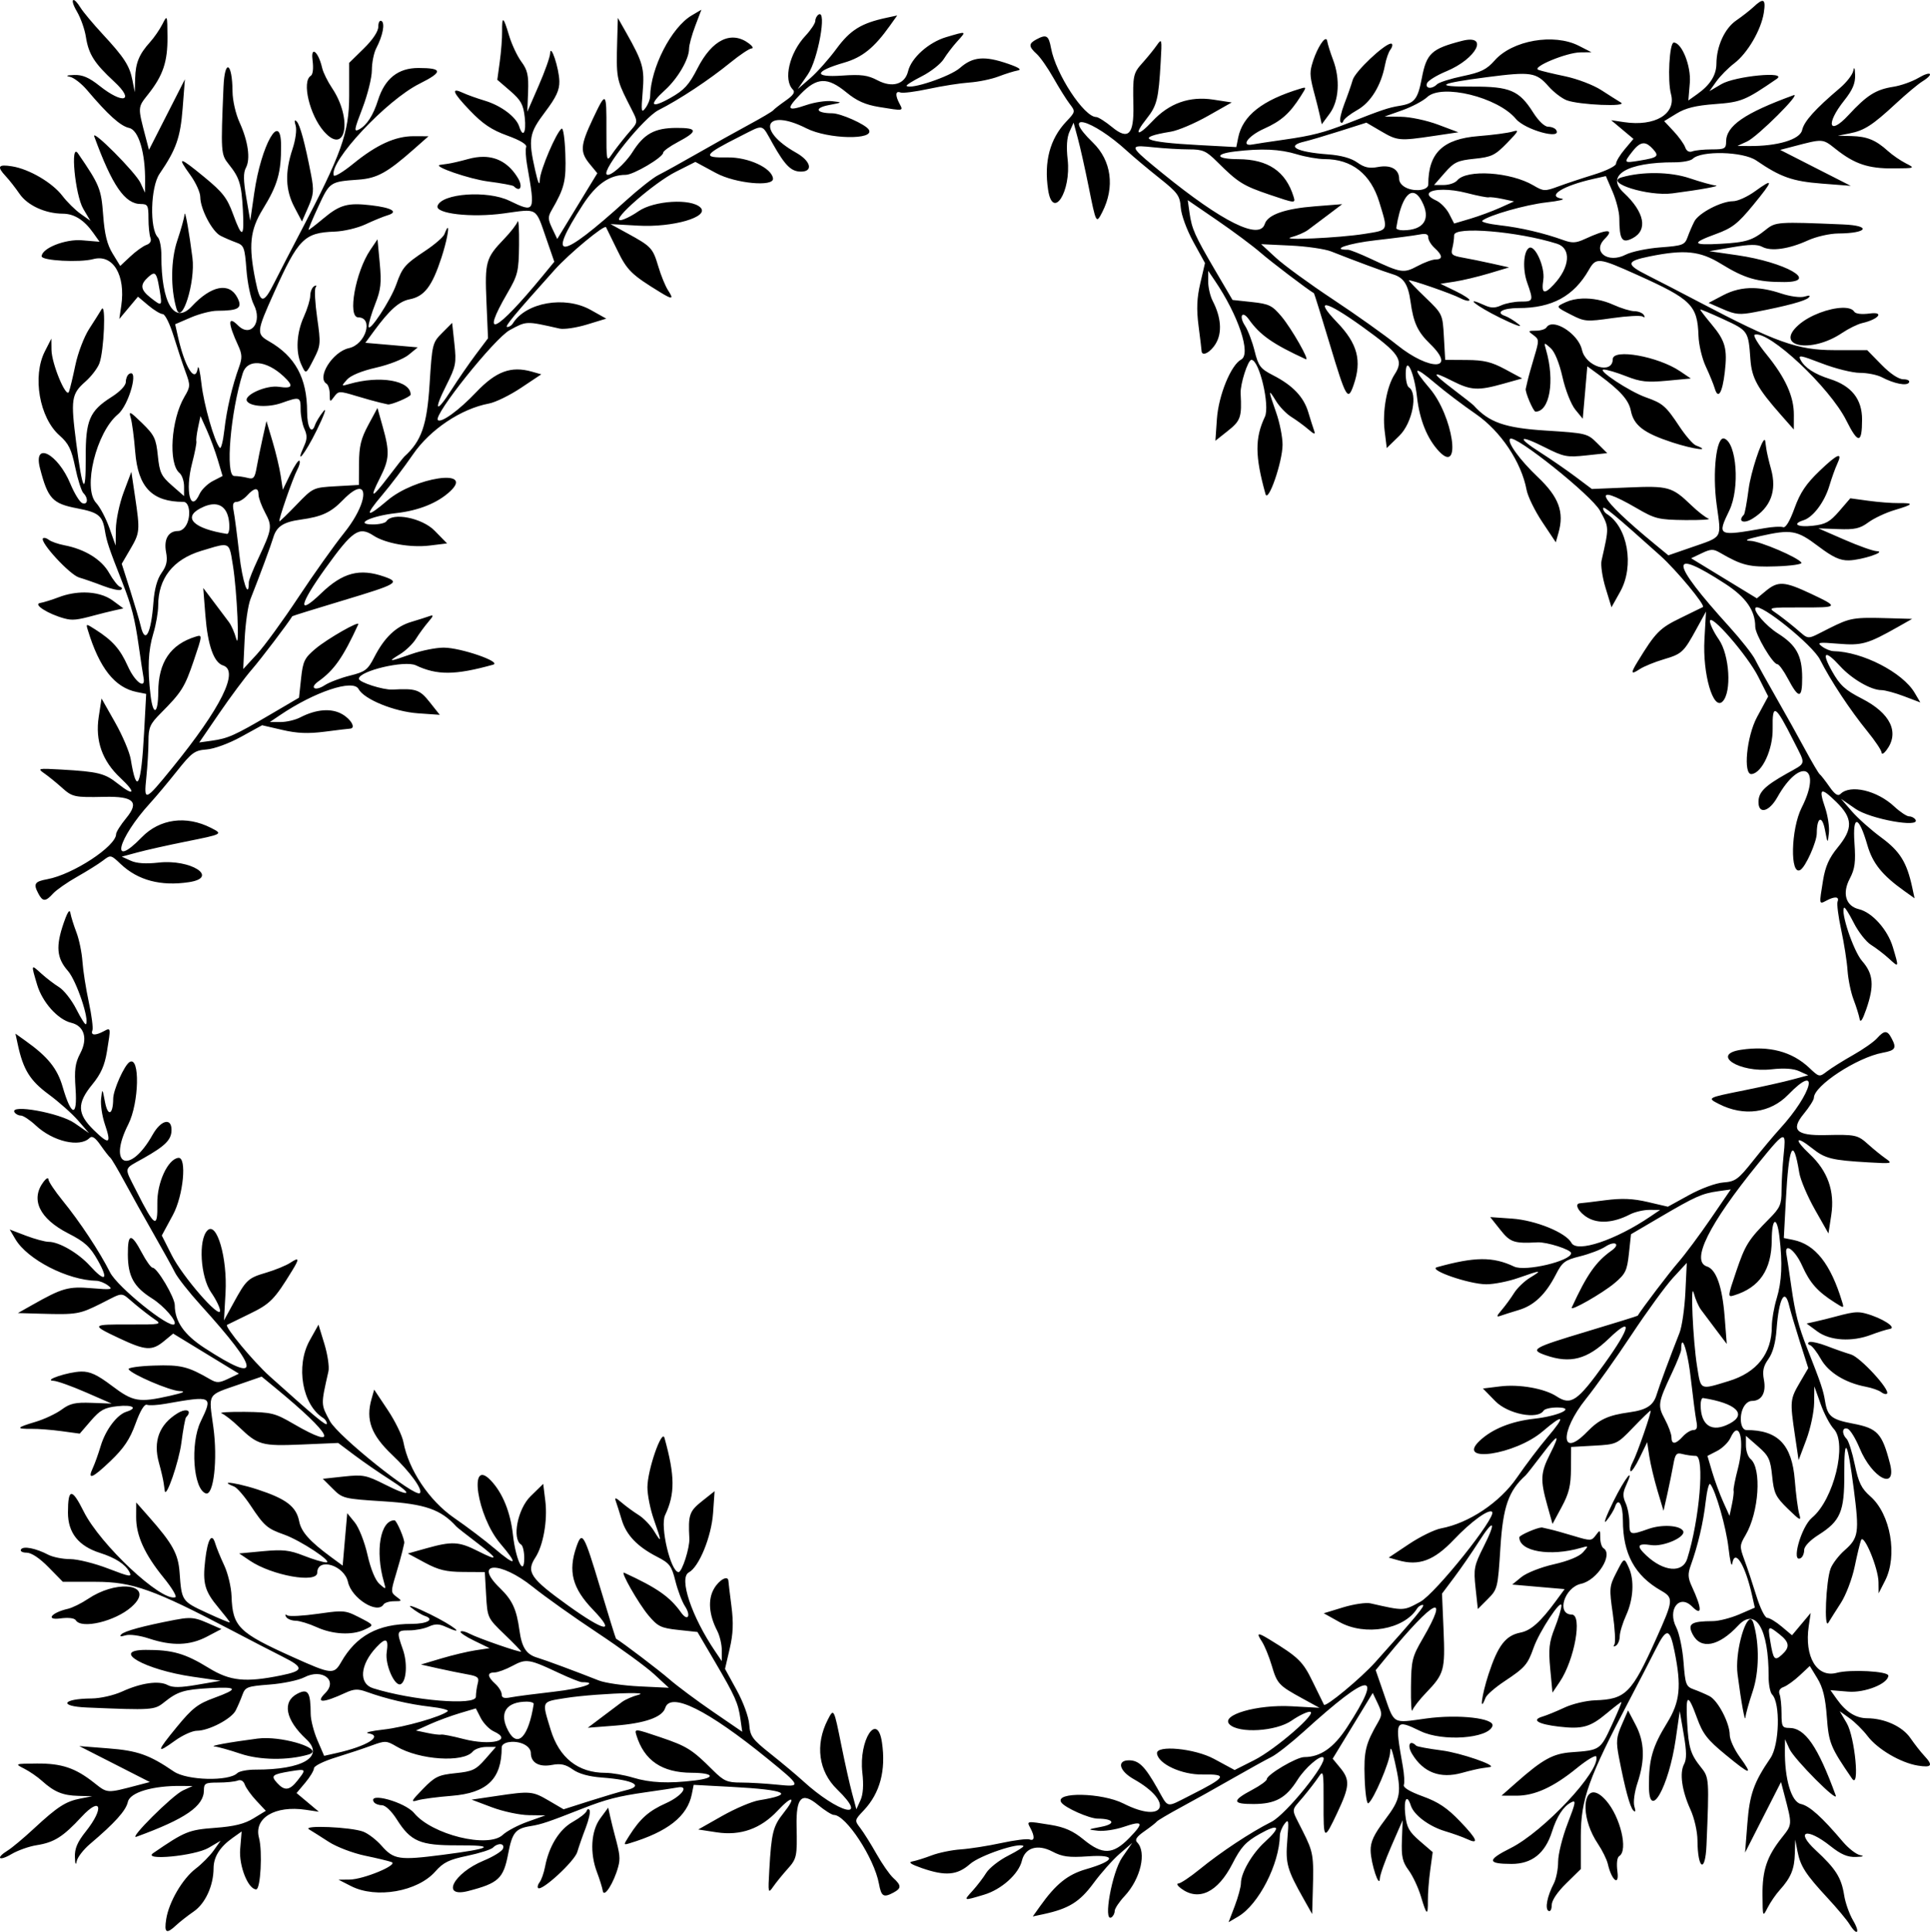 <?xml version="1.0" encoding="UTF-8" standalone="no"?>
<svg id="svg4188" xmlns:rdf="http://www.w3.org/1999/02/22-rdf-syntax-ns#" xmlns="http://www.w3.org/2000/svg" height="168.39mm" width="168.26mm" version="1.1" xmlns:cc="http://creativecommons.org/ns#" xmlns:dc="http://purl.org/dc/elements/1.1/" viewBox="0 0 596.211 596.641">
<g id="layer1" transform="translate(-218.9 -205.6)">
<path id="path4207" d="m22.693 0c-0.465 0.039-0.231 1.345 1.067 3.545 1.152 1.953 2.393 5.441 2.756 7.75 0.855 5.444 2.568 8.161 8.767 13.906 6.52 6.042 2.784 7.117-4.529 1.303-3.275-2.603-5.28-3.458-7.891-3.363-2.23 0.08-2.702 0.28-1.299 0.552 1.212 0.235 3.609 2.088 5.327 4.116 6.511 7.685 10.31 11.101 13.004 11.693 2.933 0.644 5.031 7.696 4.929 16.574l-0.039 3.418-1.379-3c-1.492-3.248-15.283-17.086-14.275-14.324 5.518 15.123 9.452 20.824 14.367 20.824 2.13 0 2.365 0.439 2.365 4.418 0 2.43 0.272 5.127 0.604 5.992 0.382 0.997-0.076 1.813-1.25 2.227-1.02 0.359-3.255 1.967-4.967 3.572l-3.113 2.92-2.336-3.814c-1.721-2.812-2.492-5.938-2.934-11.901-0.601-8.108-1.09-9.303-7.781-19.053-2.46-3.584-0.896 12.836 1.631 17.118l2.168 3.673-3.014-2.144c-1.657-1.18-4.178-3.675-5.603-5.543-3.109-4.075-10.249-8.256-15.551-9.104-4.309-0.689-4.765 0.039-1.92 3.075 1.064 1.135 2.977 3.581 4.25 5.433 2.449 3.563 7.962 6.091 13.344 6.117 3.523 0.018 6.552 1.912 9.363 5.86l2 2.81-5.453-0.453c-5.154-0.427-12.406 2.46-12.432 4.949-0.014 1.351 11.754 1.991 15.932 0.866 6.109-1.645 10.06 4.948 8.652 14.441l-0.599 4.041 2.884-3.439 2.883-3.442 3.197 2.692c1.759 1.479 3.769 2.689 4.465 2.689 0.697 0 2.2 3.036 3.342 6.746 1.142 3.72 2.804 8.72 3.691 11.12 1.529 4.13 1.51 4.53-0.33 7.65-4.159 7.05-5.05 20.64-1.545 23.55 0.782 0.65 1.422 2.52 1.422 4.16v2.98l-3.75-3.28c-3.321-2.91-3.82-3.96-4.357-9.2-0.543-5.29-1.055-6.35-4.873-10.07-3.735-3.64-4.172-3.84-3.51-1.66 0.416 1.38 1.041 6.1 1.389 10.5 0.87 11 5.208 15.5 14.937 15.5 1.638 0 2.304 3.5 1.213 6.37-0.597 1.57-1.768 2.63-2.902 2.63-3.016 0-4.458 2.54-3.711 6.52 0.508 2.71 0.182 4.21-1.391 6.42-1.345 1.89-2.21 5.01-2.508 9.06-0.72 9.78-2.585 13.2-3.953 7.25-0.347-1.51-1.803-6.43-3.236-10.94l-2.606-8.19 2.629-4.49c2.992-5.1 3.048-5.72 1.485-16.23l-1.143-7.69-2.357 6.27c-1.296 3.45-2.39 8.58-2.43 11.4l-0.072 5.12-1.93-5.44c-1.062-2.99-2.895-6.46-4.074-7.72-4.233-4.5 0.019-21.83 6.723-27.39 3.408-2.83 6.596-14.4 3.427-12.45-0.55 0.34-1 1.45-1 2.47 0 1.1-1.789 2.98-4.396 4.63-6.815 4.31-8.039 7.18-7.992 18.72 0.049 12.24-0.97 10.67-2.932-4.53-1.746-13.51-1.504-15.12 2.857-18.95 1.769-1.56 3.696-4.06 4.282-5.58 1.455-3.76 2.102-19.114 0.707-16.762-0.564 0.951-2.303 3.697-3.862 6.102-1.559 2.41-3.468 7.42-4.244 11.14-0.775 3.72-1.67 7.44-1.99 8.26-0.836 2.16-5.341-8.67-5.391-12.96l-0.039-3.46-2 3.92c-3.93 7.71-1.696 20.53 4.535 26 2.8 2.47 3.669 4.23 4.838 9.85 0.784 3.77 1.92 7.35 2.526 7.95 1.589 1.59 1.354 3.74-0.338 3.09-0.792-0.3-2.447-2.98-3.678-5.95-3.904-9.42-11.601-13.33-9.379-4.76 2.427 9.35 3.847 10.87 11.496 12.32 6.556 1.25 7.789 2.24 8.539 6.86 0.562 3.45 1.222 5.41 5.442 16.14 2.83 7.21 3.804 10.99 5.013 19.5 0.626 4.4 1.289 8.79 1.477 9.75 0.757 3.89-2.64 1.44-4.85-3.5-2.378-5.31-4.725-7.95-10.048-11.34-2.884-1.84-2.919-1.84-2.329 0.11 3.566 11.8 8.333 17.84 15.151 19.21l2.896 0.58-0.631 11.72c-0.915 17.02-2.286 19.83-4.138 8.47-0.359-2.2-2.536-7.32-4.838-11.39l-4.184-7.39-0.871 5.69c-1.126 7.36 1.096 13.62 6.69 18.84 4.932 4.61 4.383 5.89-0.77 1.79-4.053-3.22-6.044-3.71-17.549-4.37-7.172-0.41-7.397-0.36-5.158 1.2 1.288 0.9 3.717 2.87 5.399 4.38 3.244 2.92 3.872 3.06 13.259 2.85 8.954-0.19 10.737 1.58 6.617 6.58-1.714 2.08-3.117 4.3-3.117 4.93 0 3.74-13.308 12.47-21.25 13.93-3.968 0.73-4.381 1.42-2.715 4.53 1.314 2.45 2.202 2.43 4.493-0.1 1.011-1.11 4.344-3.44 7.406-5.17 3.061-1.73 6.656-3.98 7.988-5 2.4-1.84 2.451-1.83 5.5 1.06 5.323 5.03 12.364 6.9 21.055 5.6 9.527-1.43 0.622-7.18-9.367-6.05-3.891 0.44-6.785 0.25-8.61-0.59l-2.748-1.25 4.873-1.31c2.681-0.73 9.351-2.22 14.823-3.32 11.59-2.33 11.612-2.34 7.894-4.24-7.694-3.93-15.887-2.82-21.441 2.91-9.924 10.24-7.488 0.47 2.644-10.61 1.761-1.92 5.479-6.36 8.26-9.86 4.565-5.74 5.455-6.39 9.146-6.67 2.334-0.17 6.894-1.84 10.622-3.89l6.531-3.59 6.217 1.44c4.65 1.08 7.973 1.21 13.196 0.54 3.84-0.5 7.32-0.91 7.73-0.93 1.88-0.08 0.46-2.78-2.32-4.42-3.35-1.98-8.062-1.63-13.093 0.97-1.504 0.78-4.22 1.41-6.035 1.41l-3.299-0.01 3-2.03c10.759-7.3 22.717-11.3 24.397-8.16 1.69 3.18 11.02 6.98 18.35 7.5l6.74 0.47-3.08-3.88c-3.11-3.93-4.24-4.31-11.53-3.92-2.88 0.15-10.38-2.25-10.38-3.33 0-2.43 14.18-5.78 17.59-4.16 6.56 3.11 12.16 3.07 23.86-0.19 2.9-0.81-9.92-5.25-15.22-5.27-2.35-0.01-6.84 0.88-9.97 1.98-7.07 2.49-7.58 2.5-3.56 0.05 1.76-1.07 3.98-3.21 4.93-4.75 0.96-1.54 2.67-3.88 3.81-5.21 1.63-1.9 1.72-2.28 0.42-1.82-0.91 0.33-3.47 1.14-5.7 1.81-4.73 1.41-8.3 4.83-11.42 10.92-2 3.89-2.8 4.49-7.49 5.66-2.9 0.72-6.4 2.05-7.79 2.96-3.003 1.97-4.841 0.85-1.955-1.19 4.845-3.44 7.625-7.41 12.305-17.6 0.62-1.36-9.48 4.4-13.201 7.52-3.423 2.88-3.891 3.84-4.465 9.18l-0.641 5.95-9 5.28c-10.933 6.41-12.905 7.29-17.91 8l-3.91 0.55 6.219-9.08c3.419-4.99 7.91-11.02 9.98-13.4 2.796-3.21 11.223-14.3 12.549-16.51 0.062-0.11 7.191-2.32 15.839-4.92 16.64-5 17.58-5.55 12.58-7.3-7.61-2.65-12.84-1.28-19.503 5.14-7.455 7.17-6.837 3.64 1.353-7.77 8.37-11.63 10.34-12.98 14.8-10.06 3.7 2.43 11.47 3.8 17.37 3.08l5.37-0.66-3.82-3.91c-3.9-3.99-13.14-5.8-14.92-2.92-0.34 0.55-2.28 0.99-4.31 0.97-5.78-0.06-0.39-2.63 7.31-3.49 7.04-0.79 12.91-3.17 16.75-6.79 7.51-7.08-10.99-4.33-19.45 2.89-6.62 5.66-7.24 4.94-1.52-1.78 2.48-2.91 6.73-8.53 9.45-12.48 5.28-7.68 14.84-14.08 23.46-15.69 2.03-0.38 6.49-2.57 9.92-4.86l6.24-4.16-2.92-0.83c-6.42-1.82-11.07-0.1-17.22 6.38-5.27 5.56-10.81 9.58-11.81 8.57-1.48-1.48 17.53-25.26 22.22-27.79 5.25-2.838 4.92-2.828 15.38-0.46 1.38 0.31 5.18-0.25 8.46-1.25l5.96-1.82-4.83-2.703c-7.93-4.431-20-2.322-24.03 4.199-0.37 0.604-1.14 1.094-1.72 1.094-0.97 0 2.04-3.631 14.66-17.695 4.48-4.988 15.36-14.003 15.85-13.139 0.11 0.187 1.63 3.303 3.39 6.926 3.11 6.42 4.42 7.715 13.48 13.252 3.64 2.23 4.11 2.095 2.3-0.668-0.84-1.281-2.2-4.603-3.02-7.381-1.69-5.682-2.16-6.188-9.51-10.207l-5.26-2.877 8.55 0.481c10.74 0.604 22.13-2.706 19.25-5.592-2.87-2.87-14.36-2.179-19.17 1.154-2.18 1.513-4.72 2.75-5.64 2.75-2.78 0 10.54-11.597 17.17-14.941l6.06-3.061 6.38 3.446c5.98 3.231 17.92 4.362 17.6 1.667-0.38-3.247-7.66-6.603-14.07-6.492-7.97 0.139-7.41-0.806 3.86-6.484 7.66-3.858 6.55-4.105 10.12 2.221 3.83 6.793 5.7 8.644 8.73 8.644 3.89 0 3.04-3.288-1.5-5.842-12.56-7.057-9.59-14 3.21-7.513 6.65 3.368 21.27 3.665 19.24 0.39-1-1.627-8.63-5.035-11.3-5.05-5.03-0.029-5.7-1.642-1.05-2.532 4.32-0.826 4.33-0.828 1.01-1.209-1.83-0.209-5.39 0.325-7.92 1.186-6.06 2.065-6.42 1.349-1.74-3.447 5.03-5.154 8.23-5.253 14.11-0.434 3.2 2.625 5.83 3.795 10.1 4.494 7.59 1.244 7.5 1.258 6.31-0.976-1.41-2.636-1.3-4.106 0.26-3.506 0.71 0.273 4.65-0.228 8.75-1.116 4.1-0.887 9.73-1.769 12.51-1.959 2.78-0.189 6.83-1.025 9-1.855s4.84-1.668 5.94-1.861c1.38-0.242 0.46-0.886-2.92-2.061-7.3-2.53-10.92-2.221-14.9 1.27-3.02 2.655-15.26 6.773-16.48 5.548-0.22-0.215 1.89-1.55 4.69-2.966 2.79-1.417 5.84-3.81 6.78-5.319 0.93-1.508 2.82-3.979 4.2-5.492 2.92-3.208 2.98-3.189-3.46-1.277-5.41 1.606-10.76 6.402-11.75 10.527-0.97 4.029-4.87 5.202-9.39 2.822-3.1-1.626-5.07-1.888-11.08-1.472-8.87 0.614-8.53-1.324 0.69-3.996 5.65-1.635 9.31-4.589 14.2-11.461l2.22-3.115-3.4 0.732c-7.73 1.67-11.1 3.763-15.35 9.531-2.32 3.152-5.96 7.245-8.09 9.096l-3.88 3.363 3.11-4.5c3.15-4.571 5.95-20.131 3.33-18.508-0.56 0.345-1.02 1.227-1.02 1.961 0 0.734-1.37 2.806-3.05 4.602-4.97 5.324-6.9 13.595-3.87 16.623 0.77 0.769 0.13 1.742-2.25 3.402-1.83 1.279-3.55 2.62-3.83 2.983-0.27 0.362-3.65 2.36-7.5 4.439s-11.05 6.098-16 8.93c-4.95 2.831-10.32 5.804-11.94 6.607-1.62 0.804-6.17 4.386-10.11 7.961-20.4 18.497-24.72 18.889-13.24 1.201 4.12-6.339 8.23-9.201 13.22-9.201 2.39 0 11.57-5.423 11.57-6.838 0-0.485 2.02-1.955 4.49-3.263 6.36-3.375 6.26-4.429-0.42-4.399-6.74 0.031-9.99 1.828-13.57 7.5-2.32 3.68-7.06 7.774-7.95 6.877-1.49-1.483 11.5-17.592 16.02-19.877 6.49-3.278 15.62-9.315 22.21-14.685 2.92-2.373 5.85-4.329 6.51-4.346 0.67-0.018 0.34-0.693-0.73-1.5-5.46-4.129-11.4-1.29-15.95 7.623-2.62 5.124-4.08 6.721-8.39 9.154-6.04 3.415-6.81 2.249-1.61-2.47 3.93-3.577 7.39-9.529 7.39-12.725 0-1.116 0.86-4.283 1.91-7.039l1.9-5.01-2.97 1.748c-6.31 3.712-12.7 16.164-12.87 25.049-0.02 0.936-0.67 2.546-1.45 3.578-1.26 1.66-1.36 1.084-0.85-5 0.61-7.268 0.1-9.103-5.13-18.361l-2.54-4.485-0.2 6.985c-0.32 11.187-0.17 12.042 3.09 18.582 3.73 7.454 3.75 5.953-0.14 10.609-1.78 2.142-3.94 4.938-4.78 6.213-1.43 2.161-1.53 1.633-1.5-7.799 0.04-11.999-0.09-12.101-4.25-3.291-3.83 8.136-3.96 10.114-0.89 13.844l2.33 2.826-6.19 10.154-6.19 10.155-1.55-3.26c-1.34-2.811-1.37-3.586-0.17-5.652 3.97-6.841 4.5-9.057 4.22-17.342-0.15-4.596-0.66-8.121-1.13-7.834-1.6 0.983-6.64 12.778-6.75 15.779-0.07 2.096-0.51 1.192-1.46-3-2.16-9.61-1.86-11.366 3.09-17.924 3.44-4.561 4.46-6.746 4.4-9.5-0.09-4.002-2.72-11.927-2.85-8.564-0.04 1.106-1.64 5.606-3.56 10l-3.48 7.988 0.23-6.16c0.19-5.098-0.17-6.704-2.09-9.305-1.27-1.728-2.98-5.367-3.79-8.088-1.76-5.926-2.2-6.175-2.15-1.197 0.03 2.063-0.3 6.256-0.72 9.318l-0.76 5.569 3.98 3.431c3.33 2.88 4.06 4.197 4.5 8.182 0.52 4.749-0.55 6.487-1.72 2.795-0.94-2.938-5.6-6.437-10.58-7.937-2.44-0.735-5.45-1.809-6.68-2.389-3.97-1.857-3.36-0.226 2.01 5.383 3.99 4.173 6.73 6.014 11.56 7.765 4.03 1.463 6.15 2.749 5.85 3.543-0.27 0.686-0.13 3.239 0.3 5.67 2.57 14.566 2.47 14.759-5.48 10.92-6.81-3.29-20.92-2.282-22.2 1.586-0.79 2.415 10.47 3.7 20.43 2.332 10.74-1.475 9.75-2.068 13.22 7.92l2.42 7.002-3.56 4.33c-14.49 17.606-19.49 20.076-10.97 5.414 3.28-5.648 3.54-6.714 3.64-14.912 0.06-4.856-0.15-8.107-0.46-7.225-0.31 0.883-2.17 3.28-4.14 5.329-5.68 5.91-6 7.04-5.47 19.466l0.48 11.234-3.77 5.01c-2.07 2.76-5.45 7.65-7.5 10.87-4.78 7.51-5.68 6.7-1.58-1.42 2.92-5.8 3.11-6.76 2.47-12.74l-0.7-6.469-3.08 3.089c-3.01 3.01-3.1 3.38-3.89 15.85-0.8 12.66-2.51 17.57-7.79 22.33-0.3 0.28-2.53 3.1-4.94 6.28-5.2 6.84-5.94 6.91-2.57 0.26 2.9-5.74 3.02-7.93 0.83-15.72l-1.63-5.82-2.83 5.25c-2.27 4.22-2.84 6.56-2.87 11.89l-0.04 6.64-7.07 0.4c-7.032 0.4-7.098 0.43-12.097 5.61-2.764 2.87-5.178 5.21-5.367 5.21-0.496 0 4.114-13.34 5.516-15.96 0.651-1.21 0.943-2.45 0.648-2.74-0.294-0.3-1.569 1.6-2.832 4.21l-2.295 4.74-0.666-4.37c-0.366-2.41-1.503-7.18-2.527-10.6l-1.863-6.23-1.172 5.23c-0.645 2.87-1.478 6.95-1.85 9.06-0.581 3.29-0.975 3.75-2.799 3.26-1.167-0.31-3.035-0.57-4.15-0.58-2.801-0.02-1.158-19.67 2.656-31.77 1.419-4.49 7.251-4.03 12.621 1 3.202 3 2.799 3.86-1.5 3.22-3.891-0.58-10.947 2.6-9.82 4.42 1.06 1.72 6.591 2.02 10.66 0.58 5.697-2.01 5.91-1.94 5.91 1.99 0 1.9 0.522 4.6 1.16 6 0.887 1.94 0.878 3.16-0.037 5.17-3.031 6.66 0.205 2.66 3.864-4.77 2.26-4.6 3.2-7.23 2.08-5.86-1.119 1.38-2.3 3.3-2.623 4.27-1.044 3.13-2.444 0.75-2.444-4.14 0-10.34-3.654-17.07-11.797-21.73-3.914-2.24-3.842-2.94 1.534-14.896 7.559-16.817 9.368-18.638 18.83-18.969 2.79-0.097 7.07-1.115 9.5-2.261 2.44-1.146 5.49-2.395 6.78-2.776 3.5-1.029 1.38-2.333-5.03-3.086-7.29-0.856-9.69-0.193-14.809 4.086-2.308 1.929-4.352 3.506-4.541 3.506s1.153-3.228 2.981-7.174c3.549-7.672 3.609-7.711 12.429-8.343 5.73-0.412 8.88-2.145 17.12-9.422l4.5-3.975-4.5-0.021c-5.7-0.027-11.49 2.602-18.73 8.496-3.13 2.553-5.85 4.18-6.04 3.615-1.44-4.305 16.26-23.21 26.5-28.322 7.31-3.643 7.22-4.854-0.34-4.854-6.28 0-10.37 3.263-12.49 9.967-1.47 4.655-3.46 7.73-5.8 8.984-1.71 0.913-1.6 0.221 1-6.529 1.59-4.152 2.91-9.432 2.91-11.734 0-2.303 0.61-5.343 1.34-6.754 2.03-3.872 2.78-7.736 1.66-8.432-0.57-0.348-1.01 0.412-1.01 1.73 0 1.465-1.69 4.015-4.5 6.767l-4.5 4.416v10.182c0 11.312-2.38 17.989-14.946 41.902-2.89 5.5-6.567 12.609-8.17 15.799-3.378 6.722-4.349 6.627-5.81-0.566-2.218-10.91-1.728-15.654 2.289-22.192 4.528-7.371 5.637-11.233 5.603-19.541-0.044-11.012-6.137-0.295-8.283 14.57l-1.242 8.61-1.225-7.145c-0.91-5.308-0.938-7.679-0.107-9.232 1.452-2.715 0.679-8.187-1.983-14.029-1.192-2.618-2.138-6.772-2.158-9.469-0.067-9.078-2.415-10.326-2.789-1.483-0.852 20.175-0.807 20.874 1.582 23.858 3.356 4.191 3.954 6.102 4.4 14.07 0.493 8.79-0.213 9.107-3.037 1.363-1.815-4.978-3.187-6.743-8.879-11.423-7.777-6.396-8.575-6.513-4.316-0.633 1.691 2.333 3.074 5.383 3.074 6.777 0 3.665 3.649 10.65 6.26 11.983 1.232 0.628 3.41 1.565 4.84 2.082 2.404 0.868 2.642 1.5 3.164 8.404 0.31 4.106 1.322 8.93 2.248 10.721 2.831 5.474-0.904 10.442-4.869 6.472-3.179-3.175-3.151-0.738 0.072 6.23 1.212 2.63 1.271 3.85 0.311 6.5-2.181 6.03-3.864 13.22-4.584 19.59-0.393 3.47-1.03 5.95-1.416 5.5-1.673-1.94-4.941-13.38-5.66-19.82-0.431-3.85-0.947-5.98-1.145-4.75-0.771 4.82-3.987-0.3-6.098-9.69l-0.879-3.91 4.813-2.076c2.647-1.138 6.306-2.076 8.129-2.084 6.75-0.027 7.953-0.814 6.258-4.093-2.487-4.809-8.052-3.726-14.078 2.742-5.355 5.751-9.421-1.051-9.379-15.684 0.007-2.502-0.476-5.04-1.075-5.638-2.604-2.605-2.27-15.555 0.506-19.621 5.161-7.559 6.436-11.176 7.143-20.272l0.693-8.92-5.549 10.897-5.55 10.894-1.022-3.894c-2.48-9.451-2.497-9.149 0.779-13.286 4.601-5.809 6.022-10.038 5.961-17.742-0.053-6.817-0.064-6.846-1.582-3.869-0.841 1.65-2.546 4.125-3.789 5.5-3.391 3.753-4.49 6.418-4.617 11.186l-0.115 4.314-0.713-3.664c-0.883-4.533-2.52-7.066-9.262-14.338-2.912-3.142-5.962-6.79-6.777-8.105-1.04-1.679-1.825-2.417-2.188-2.387zm521.83 0.264c-0.52-0.065-1.41 0.548-2.74 1.793-1.13 1.064-3.58 2.977-5.43 4.25-3.57 2.449-6.09 7.962-6.12 13.343-0.02 3.524-1.91 6.55-5.86 9.362l-2.81 2.002 0.45-5.453c0.43-5.155-2.46-12.406-4.95-12.432-1.35-0.014-1.99 11.754-0.86 15.932 1.64 6.109-4.95 10.059-14.44 8.652l-4.04-0.6 3.44 2.885 3.44 2.883-2.69 3.197c-1.48 1.759-2.69 3.768-2.69 4.465 0 0.696-3.04 2.2-6.75 3.342-3.72 1.142-8.72 2.804-11.11 3.691-4.14 1.529-4.54 1.51-7.66-0.33-7.05-4.16-20.64-5.051-23.55-1.545-0.65 0.782-2.52 1.422-4.16 1.422h-2.98l3.28-3.75c2.91-3.321 3.96-3.82 9.2-4.357 5.29-0.543 6.35-1.055 10.07-4.873 3.64-3.735 3.84-4.173 1.66-3.51-1.38 0.416-6.1 1.04-10.5 1.388-11 0.87-15.5 5.209-15.5 14.938 0 1.638-3.5 2.304-6.37 1.213-1.57-0.597-2.63-1.768-2.63-2.902 0-3.016-2.54-4.459-6.52-3.711-2.71 0.508-4.21 0.182-6.42-1.391-1.89-1.345-5.01-2.21-9.06-2.508-9.78-0.721-13.2-2.586-7.25-3.953 1.51-0.348 6.43-1.804 10.94-3.236l8.19-2.606 4.49 2.629c5.1 2.992 5.72 3.048 16.23 1.485l7.69-1.143-6.27-2.357c-3.45-1.297-8.57-2.39-11.39-2.43l-5.13-0.072 5.44-1.93c2.99-1.062 6.46-2.895 7.72-4.074 4.5-4.234 21.83 0.018 27.4 6.722 2.83 3.409 14.4 6.597 12.44 3.428-0.34-0.55-1.45-1-2.47-1-1.1 0-2.98-1.789-4.63-4.396-4.31-6.815-7.18-8.04-18.72-7.993-12.24 0.05-10.67-0.969 4.53-2.931 13.51-1.746 15.12-1.505 18.95 2.857 1.56 1.768 4.07 3.695 5.58 4.281 3.76 1.455 19.11 2.103 16.76 0.707-0.95-0.564-3.69-2.302-6.1-3.861s-7.42-3.469-11.14-4.244c-3.72-0.776-7.44-1.671-8.26-1.99-2.16-0.836 8.67-5.341 12.96-5.391l3.46-0.039-3.92-2c-7.71-3.93-20.52-1.696-26 4.535-2.47 2.8-4.23 3.669-9.85 4.838-3.77 0.783-7.35 1.92-7.95 2.525-1.59 1.59-3.74 1.355-3.09-0.337 0.31-0.792 2.98-2.447 5.96-3.678 9.41-3.904 13.32-11.601 4.75-9.379-9.35 2.426-10.87 3.847-12.32 11.496-1.25 6.556-2.24 7.788-6.85 8.539-3.46 0.562-5.42 1.222-16.15 5.442-7.2 2.829-10.99 3.803-19.5 5.013-4.4 0.625-8.79 1.289-9.75 1.477-3.89 0.756-1.44-2.64 3.5-4.85 5.31-2.379 7.96-4.725 11.34-10.049 1.84-2.883 1.84-2.918-0.11-2.328-11.8 3.566-17.84 8.332-19.21 15.151l-0.58 2.896-11.72-0.631c-17.02-0.915-19.83-2.286-8.47-4.138 2.2-0.359 7.32-2.537 11.39-4.838l7.39-4.184-5.69-0.871c-7.36-1.127-13.62 1.096-18.84 6.689-4.61 4.933-5.89 4.382-1.79-0.771 3.22-4.054 3.72-6.043 4.37-17.547 0.42-7.172 0.36-7.397-1.2-5.158-0.9 1.288-2.87 3.715-4.38 5.396-2.92 3.245-3.06 3.875-2.85 13.262 0.19 8.954-1.58 10.737-6.58 6.617-2.08-1.714-4.3-3.117-4.92-3.117-3.75 0-12.47-13.308-13.94-21.25-0.73-3.968-1.42-4.381-4.53-2.715-2.45 1.313-2.43 2.201 0.1 4.492 1.12 1.012 3.44 4.345 5.17 7.407 1.73 3.061 3.98 6.656 5 7.988 1.84 2.4 1.83 2.451-1.05 5.5-5.04 5.322-6.91 12.364-5.6 21.055 1.42 9.526 7.17 0.622 6.04-9.368-0.44-3.891-0.25-6.784 0.59-8.609l1.25-2.748 1.31 4.873c0.73 2.681 2.22 9.351 3.32 14.822 2.33 11.591 2.34 11.613 4.24 7.895 3.93-7.694 2.82-15.888-2.91-21.442-10.24-9.923-0.47-7.487 10.61 2.645 1.92 1.761 6.36 5.478 9.86 8.26 5.74 4.564 6.39 5.455 6.67 9.146 0.17 2.334 1.85 6.894 3.89 10.621l3.6 6.532-1.45 6.216c-1.07 4.651-1.21 7.974-0.54 13.197 0.5 3.84 0.92 7.32 0.93 7.73 0.09 1.88 2.78 0.46 4.42-2.32 1.98-3.35 1.63-8.063-0.97-13.093-0.78-1.504-1.41-4.22-1.41-6.035l0.01-3.299 2.03 3c7.3 10.759 11.3 22.707 8.16 24.397-3.17 1.69-6.98 11.02-7.5 18.35l-0.47 6.74 3.88-3.08c3.93-3.11 4.31-4.24 3.92-11.53-0.15-2.88 2.25-10.38 3.33-10.38 2.43 0 5.78 14.18 4.16 17.59-3.11 6.56-3.07 12.16 0.19 23.86 0.81 2.9 5.25-9.92 5.27-15.22 0.01-2.35-0.88-6.84-1.98-9.97-2.49-7.07-2.5-7.58-0.05-3.56 1.07 1.76 3.21 3.98 4.75 4.93 1.54 0.96 3.88 2.67 5.21 3.81 1.9 1.63 2.28 1.72 1.82 0.42-0.33-0.91-1.14-3.47-1.81-5.7-1.41-4.73-4.82-8.3-10.92-11.42-3.89-2-4.49-2.8-5.66-7.49-0.72-2.9-2.05-6.4-2.96-7.79-1.97-3.004-0.85-4.844 1.19-1.957 3.44 4.847 7.41 7.627 17.6 12.307 1.36 0.62-4.4-9.48-7.52-13.201-2.88-3.423-3.84-3.892-9.17-4.465l-5.96-0.641-5.28-9c-6.41-10.934-7.29-12.905-8-17.91l-0.55-3.91 9.08 6.218c4.99 3.42 11.02 7.911 13.4 9.981 3.21 2.796 14.3 11.223 16.51 12.549 0.11 0.062 2.32 7.19 4.92 15.839 5 16.64 5.56 17.58 7.3 12.58 2.65-7.61 1.28-12.84-5.14-19.503-7.17-7.455-3.64-6.838 7.77 1.353 11.63 8.36 12.98 10.34 10.06 14.8-2.42 3.7-3.8 11.47-3.08 17.37l0.66 5.37 3.91-3.82c3.99-3.9 5.8-13.14 2.92-14.92-0.55-0.34-0.99-2.28-0.97-4.31 0.06-5.78 2.63-0.39 3.49 7.31 0.79 7.04 3.17 12.91 6.79 16.75 7.08 7.51 4.33-10.99-2.89-19.45-5.66-6.62-4.94-7.24 1.78-1.52 2.91 2.48 8.53 6.73 12.48 9.45 7.68 5.28 14.08 14.84 15.69 23.46 0.38 2.03 2.57 6.49 4.86 9.92l4.16 6.24 0.83-2.93c1.83-6.41 0.1-11.06-6.38-17.21-5.56-5.27-9.58-10.81-8.57-11.81 1.48-1.48 25.26 17.53 27.79 22.22 2.84 5.25 2.83 4.92 0.46 15.38-0.31 1.38 0.25 5.18 1.25 8.46l1.82 5.96 2.7-4.83c4.43-7.93 2.33-20-4.2-24.03-0.6-0.37-1.09-1.14-1.09-1.72 0-0.97 3.63 2.04 17.7 14.66 4.98 4.48 14 15.35 13.13 15.85-0.18 0.11-3.3 1.63-6.92 3.39-6.42 3.11-7.72 4.42-13.25 13.48-2.23 3.64-2.1 4.11 0.66 2.3 1.29-0.84 4.61-2.2 7.39-3.02 5.68-1.69 6.18-2.16 10.2-9.51l2.88-5.26-0.48 8.55c-0.61 10.74 2.71 22.13 5.59 19.25 2.87-2.87 2.18-14.36-1.15-19.17-1.52-2.18-2.75-4.72-2.75-5.64 0-2.78 11.59 10.54 14.94 17.17l3.06 6.06-3.45 6.38c-3.23 5.98-4.36 17.92-1.66 17.6 3.24-0.38 6.6-7.66 6.49-14.07-0.14-7.97 0.81-7.41 6.48 3.86 3.86 7.66 4.11 6.54-2.22 10.11-6.79 3.84-8.64 5.71-8.64 8.74 0 3.89 3.29 3.04 5.84-1.5 7.06-12.56 14-9.59 7.51 3.21-3.37 6.65-3.66 21.27-0.39 19.24 1.63-1 5.04-8.63 5.05-11.3 0.03-5.03 1.64-5.7 2.53-1.05 0.83 4.32 0.83 4.33 1.21 1.01 0.21-1.83-0.32-5.39-1.18-7.92-2.07-6.06-1.35-6.42 3.44-1.74 5.16 5.03 5.26 8.23 0.44 14.11-2.63 3.2-3.8 5.83-4.5 10.1-1.24 7.59-1.25 7.5 0.98 6.31 2.64-1.41 4.11-1.3 3.51 0.26-0.28 0.71 0.22 4.65 1.11 8.75s1.77 9.73 1.96 12.51 1.03 6.83 1.86 9 1.66 4.84 1.86 5.94c0.24 1.38 0.88 0.46 2.06-2.93 2.53-7.29 2.22-10.91-1.27-14.89-2.66-3.02-6.78-15.26-5.55-16.48 0.22-0.22 1.55 1.89 2.97 4.69 1.41 2.79 3.81 5.84 5.31 6.78 1.51 0.93 3.98 2.82 5.5 4.2 3.2 2.92 3.19 2.98 1.27-3.46-1.6-5.41-6.4-10.77-10.52-11.75-4.03-0.97-5.2-4.87-2.82-9.39 1.62-3.1 1.88-5.07 1.47-11.08-0.62-8.87 1.32-8.53 3.99 0.69 1.64 5.65 4.59 9.31 11.46 14.2l3.12 2.22-0.73-3.4c-1.67-7.73-3.77-11.1-9.53-15.35-3.16-2.32-7.25-5.96-9.1-8.09l-3.36-3.88 4.5 3.11c4.57 3.15 20.13 5.95 18.5 3.32-0.34-0.55-1.22-1.01-1.96-1.01-0.73 0-2.8-1.37-4.6-3.05-5.32-4.97-13.59-6.9-16.62-3.87-0.77 0.77-1.74 0.13-3.4-2.25-1.28-1.83-2.62-3.55-2.99-3.83-0.36-0.27-2.36-3.65-4.44-7.5-2.07-3.85-6.09-11.05-8.92-16-2.84-4.95-5.81-10.32-6.61-11.94-0.81-1.62-4.39-6.17-7.96-10.11-18.5-20.4-18.89-24.73-1.2-13.24 6.34 4.12 9.2 8.23 9.2 13.22 0 2.39 5.42 11.57 6.83 11.57 0.49 0 1.96 2.02 3.27 4.49 3.37 6.36 4.43 6.26 4.4-0.42-0.03-6.74-1.83-9.99-7.5-13.57-3.68-2.32-7.78-7.06-6.88-7.95 1.48-1.49 17.59 11.5 19.88 16.02 3.27 6.49 9.31 15.62 14.68 22.21 2.38 2.92 4.33 5.85 4.35 6.51 0.02 0.67 0.69 0.34 1.5-0.73 4.13-5.46 1.29-11.4-7.63-15.95-5.12-2.62-6.72-4.08-9.15-8.39-3.41-6.05-2.25-6.81 2.47-1.61 3.58 3.93 9.53 7.39 12.73 7.39 1.11 0 4.28 0.86 7.04 1.91l5.01 1.9-1.75-2.97c-3.72-6.31-16.17-12.7-25.05-12.87-0.94-0.02-2.55-0.67-3.58-1.45-1.66-1.26-1.08-1.36 5-0.85 7.27 0.61 9.1 0.1 18.36-5.13l4.49-2.54-6.99-0.2c-11.19-0.32-12.04-0.17-18.58 3.09-7.46 3.73-5.95 3.75-10.61-0.14-2.14-1.78-4.94-3.94-6.21-4.78-2.16-1.43-1.63-1.53 7.8-1.5 12 0.04 12.1-0.09 3.29-4.25-8.14-3.83-10.12-3.96-13.85-0.89l-2.82 2.33-10.16-6.19-10.15-6.19 3.26-1.55c2.81-1.34 3.58-1.37 5.65-0.17 6.84 3.97 9.06 4.5 17.34 4.22 4.6-0.15 8.12-0.66 7.84-1.13-0.99-1.6-12.78-6.65-15.78-6.75-2.1-0.07-1.19-0.51 3-1.46 9.61-2.16 11.36-1.86 17.92 3.09 4.56 3.44 6.75 4.46 9.5 4.4 4-0.09 11.93-2.72 8.57-2.85-1.11-0.04-5.61-1.64-10-3.56l-7.99-3.48 6.16 0.23c5.09 0.19 6.7-0.17 9.3-2.09 1.73-1.27 5.37-2.98 8.09-3.79 5.93-1.76 6.17-2.2 1.2-2.15-2.07 0.03-6.26-0.3-9.32-0.72l-5.57-0.76-3.43 3.98c-2.88 3.33-4.2 4.06-8.18 4.5-4.75 0.52-6.49-0.55-2.8-1.72 2.94-0.94 6.44-5.6 7.94-10.58 0.73-2.44 1.81-5.45 2.39-6.69 1.86-3.96 0.22-3.35-5.38 2.02-4.18 3.99-6.02 6.73-7.77 11.56-1.46 4.03-2.75 6.15-3.54 5.84-0.69-0.26-3.24-0.12-5.67 0.31-14.57 2.57-14.76 2.47-10.92-5.48 3.29-6.81 2.28-20.92-1.59-22.2-2.41-0.79-3.7 10.47-2.33 20.43 1.47 10.74 2.07 9.75-7.92 13.22l-7 2.42-4.33-3.56c-17.61-14.49-20.08-19.5-5.42-10.98 5.65 3.29 6.72 3.55 14.91 3.65 4.86 0.05 8.11-0.15 7.23-0.46s-3.28-2.17-5.33-4.14c-5.91-5.69-7.04-6-19.47-5.47l-11.23 0.47-5.01-3.76c-2.76-2.07-7.65-5.45-10.87-7.5-7.51-4.78-6.7-5.68 1.42-1.58 5.8 2.92 6.76 3.11 12.74 2.47l6.47-0.7-3.09-3.08c-3.01-3.01-3.38-3.1-15.84-3.89-12.67-0.8-17.58-2.51-22.34-7.79-0.28-0.3-3.1-2.53-6.28-4.94-6.84-5.2-6.91-5.94-0.25-2.57 5.73 2.9 7.92 3.02 15.71 0.83l5.82-1.63-5.25-2.83c-4.22-2.27-6.56-2.84-11.89-2.87l-6.64-0.04-0.4-7.07c-0.39-7.033-0.43-7.098-5.61-12.097-2.87-2.764-5.21-5.178-5.21-5.367 0-0.496 13.34 4.114 15.96 5.516 1.21 0.65 2.45 0.942 2.74 0.648 0.3-0.294-1.6-1.569-4.21-2.832l-4.74-2.295 4.37-0.666c2.41-0.366 7.18-1.503 10.61-2.527l6.22-1.864-5.22-1.171c-2.88-0.645-6.96-1.478-9.07-1.85-3.29-0.582-3.75-0.975-3.26-2.799 0.31-1.168 0.58-3.036 0.58-4.15 0.02-2.801 19.67-1.158 31.77 2.656 4.49 1.418 4.04 7.251-1 12.621-2.99 3.202-3.86 2.799-3.22-1.5 0.58-3.892-2.6-10.947-4.42-9.82-1.72 1.06-2.02 6.591-0.58 10.66 2.01 5.697 1.94 5.91-1.99 5.91-1.9 0-4.6 0.522-6 1.16-1.94 0.887-3.16 0.878-5.17-0.037-6.66-3.032-2.66 0.205 4.77 3.863 4.6 2.261 7.23 3.201 5.86 2.081-1.38-1.119-3.3-2.3-4.27-2.624-3.13-1.043-0.75-2.443 4.14-2.443 10.34 0 17.07-3.654 21.73-11.797 2.24-3.914 2.94-3.842 14.9 1.533 16.81 7.56 18.64 9.368 18.97 18.831 0.09 2.79 1.11 7.07 2.26 9.5 1.14 2.44 2.39 5.49 2.77 6.78 1.03 3.5 2.34 1.37 3.09-5.03 0.85-7.29 0.19-9.69-4.09-14.81-1.93-2.308-3.5-4.351-3.5-4.54s3.22 1.153 7.17 2.98c7.67 3.55 7.71 3.61 8.34 12.43 0.42 5.73 2.15 8.88 9.43 17.12l3.97 4.5 0.02-4.5c0.03-5.7-2.6-11.49-8.49-18.73-2.56-3.13-4.18-5.85-3.62-6.04 4.31-1.44 23.21 16.26 28.32 26.5 3.65 7.31 4.86 7.22 4.86-0.34 0-6.28-3.27-10.37-9.97-12.49-4.66-1.47-7.73-3.46-8.98-5.81-0.92-1.7-0.23-1.59 6.52 1 4.16 1.6 9.44 2.92 11.74 2.92s5.34 0.61 6.75 1.34c3.88 2.03 7.74 2.78 8.43 1.66 0.35-0.57-0.41-1.01-1.73-1.01-1.46 0-4.01-1.69-6.76-4.5l-4.42-4.5h-10.18c-11.31 0-17.99-2.38-41.9-14.946-5.5-2.89-12.61-6.567-15.8-8.17-6.72-3.378-6.63-4.349 0.56-5.811 10.91-2.217 15.66-1.727 22.2 2.289 7.37 4.529 11.23 5.637 19.54 5.604 11.01-0.044 0.29-6.137-14.57-8.283l-8.61-1.242 7.14-1.225c5.31-0.91 7.68-0.939 9.23-0.107 2.72 1.452 8.19 0.679 14.03-1.983 2.62-1.193 6.77-2.138 9.47-2.158 9.08-0.067 10.33-2.416 1.48-2.789-20.17-0.853-20.87-0.808-23.85 1.582-4.19 3.356-6.1 3.954-14.07 4.4-8.79 0.493-9.11-0.213-1.37-3.037 4.98-1.815 6.75-3.187 11.43-8.879 6.39-7.778 6.51-8.576 0.63-4.316-2.33 1.69-5.38 3.074-6.78 3.074-3.66 0-10.65 3.649-11.98 6.26-0.63 1.232-1.57 3.41-2.08 4.84-0.87 2.404-1.5 2.642-8.41 3.164-4.1 0.31-8.92 1.322-10.71 2.248-5.48 2.831-10.45-0.904-6.48-4.869 3.18-3.179 0.74-3.152-6.23 0.072-2.63 1.212-3.85 1.271-6.5 0.31-6.03-2.18-13.22-3.864-19.59-4.584-3.47-0.392-5.95-1.03-5.5-1.416 1.94-1.672 13.38-4.94 19.82-5.66 3.85-0.43 5.98-0.946 4.75-1.144-4.81-0.772 0.3-3.987 9.69-6.098l3.92-0.879 2.07 4.813c1.14 2.647 2.07 6.306 2.08 8.129 0.03 6.75 0.81 7.953 4.09 6.257 4.81-2.486 3.73-8.052-2.74-14.078-5.74-5.354 1.05-9.42 15.69-9.379 2.5 0.007 5.04-0.475 5.63-1.074 2.61-2.604 15.56-2.271 19.63 0.506 7.55 5.161 11.17 6.436 20.27 7.143l8.92 0.693-10.9-5.549-10.89-5.551 3.89-1.021c9.45-2.48 9.15-2.499 13.29 0.777 5.8 4.601 10.03 6.023 17.74 5.963 6.81-0.053 6.84-0.064 3.87-1.582-1.65-0.841-4.13-2.547-5.5-3.789-3.76-3.391-6.42-4.49-11.19-4.617l-4.31-0.115 3.66-0.713c4.53-0.883 7.07-2.521 14.34-9.262 3.14-2.913 6.79-5.962 8.1-6.777 3.84-2.378 2.76-3.429-1.15-1.121-1.96 1.152-5.44 2.392-7.75 2.755-5.45 0.856-8.17 2.569-13.91 8.768-6.04 6.52-7.12 2.784-1.3-4.529 2.6-3.275 3.45-5.281 3.36-7.891-0.08-2.23-0.28-2.702-0.55-1.299-0.24 1.211-2.09 3.608-4.12 5.326-7.68 6.512-11.1 10.311-11.69 13.004-0.65 2.934-7.7 5.032-16.58 4.93l-3.41-0.039 3-1.379c3.24-1.492 17.08-15.283 14.32-14.275-15.12 5.518-20.82 9.452-20.82 14.367 0 2.13-0.44 2.365-4.42 2.365-2.43 0-5.13 0.272-5.99 0.604-1 0.382-1.82-0.076-2.23-1.25-0.36-1.02-1.97-3.255-3.57-4.967l-2.92-3.115 3.81-2.334c2.81-1.722 5.94-2.492 11.9-2.934 8.11-0.601 9.31-1.09 19.06-7.781 3.58-2.46-12.84-0.896-17.12 1.631l-3.68 2.168 2.15-3.014c1.18-1.658 3.67-4.179 5.54-5.604 4.08-3.108 8.26-10.248 9.11-15.55 0.38-2.424 0.32-3.63-0.34-3.713zm-135.01 11.8c-1 0.124-3.18 4.001-4.28 8.051-0.68 2.509-0.53 3.896 0.99 9.508 0.45 1.65 1.11 4.293 1.46 5.875l0.64 2.875 2.45-3.318c2.87-3.899 3.29-10.696 1.01-16.662-0.79-2.074-1.61-4.67-1.8-5.77-0.08-0.416-0.24-0.587-0.47-0.559zm20.15 1.389c-2.02 0.135-11.01 8.527-11.79 11.227-0.47 1.618-1.64 4.968-2.6 7.443-0.95 2.475-1.5 4.926-1.21 5.449 0.29 0.535 0.7 0.435 0.92-0.228 0.21-0.649 2.15-2.172 4.31-3.385 4.14-2.324 7.34-7.522 8.55-13.861 0.36-1.912 1.11-4.05 1.66-4.75 0.55-0.701 0.76-1.513 0.47-1.807-0.07-0.069-0.17-0.097-0.31-0.088zm-332.75 2.514c-0.397 0.074-0.593 0.897-0.361 2.648 0.333 2.519 0.111 4.388-0.57 4.809-2.806 1.734-0.337 12.109 4.073 17.137 6.78 7.714 8.94-3.817 2.52-13.381-1.36-2.027-2.734-4.811-3.049-6.186-0.73-3.195-1.951-5.15-2.613-5.027zm-5.662 21.23c-0.293-0.093-0.267 0.427 0.078 1.569 0.392 1.294-0.029 4.423-0.978 7.281-2.364 7.117-2.184 12.636 0.586 17.898l2.343 4.451 1.942-4.451c1.679-3.848 1.798-5.196 0.881-9.951-1.889-9.789-3.424-15.478-4.453-16.5-0.169-0.167-0.301-0.265-0.399-0.297zm416.63 7.047c0.86 0.056 1.73 0.654 2.75 1.779 2.01 2.224 1.54 2.629-4.16 3.573-4.89 0.808-4.97 0.706-2.18-2.838 1.38-1.759 2.48-2.585 3.59-2.514zm-155.21 0.932c0.86 0.024 2.02 0.135 3.44 0.283 3.52 0.365 8.57 0.664 11.22 0.664 4.23 0 5.27 0.455 8.6 3.768 6.51 6.475 8.03 7.43 16.29 10.232 7.91 2.681 8.03 2.692 7.39 0.613-2.41-7.83-7.9-11.553-17.08-11.591-6.92-0.03-7.6-1.589-1.04-2.377 8.26-0.993 13.84-0.741 19.13 0.865 2.7 0.819 6.56 1.49 8.58 1.49 8.4 0 14.24 4.594 16.89 13.293 2.76 9.069 2.98 8.584-4.53 9.797-7.9 1.274-26.88 2.122-22.6 1.01 1.78-0.464 4.08-1.465 5.1-2.223s3.82-2.858 6.22-4.668l4.35-3.291-8.46 0.664c-9.25 0.726-14.56 2.596-15.46 5.451-1.62 5.091-13.07-0.588-31.66-15.701-8.47-6.893-10.14-8.385-6.38-8.279zm-203.34 3.248c-1.49-0.009-3.07 0.22-4.75 0.689-2.32 0.647-5.12 1.297-6.22 1.446-1.1 0.148-2.21 0.307-2.46 0.353-2.36 0.426 9.12 4.377 14.88 5.119 4.07 0.526 7.63 1.182 7.91 1.459 2.01 2.012 2.93 0.157 1.27-2.57-2.61-4.294-6.18-6.469-10.63-6.496zm362.28 5.023c-3.71-0.048-7.47 0.385-10.66 1.309-5.55 1.607 8.16 5.93 15.69 4.949 8.85-1.152 15.14-2.311 13.3-2.449-0.98-0.074-4.58-1.075-7.99-2.225-2.98-1.004-6.64-1.535-10.34-1.584zm-65.73 5.137c2.01 0.006 4.52 0.309 7.18 0.998 3.33 0.864 6.42 1.468 6.86 1.344 0.44-0.125 2.37 0.11 4.3 0.521l3.5 0.746-4.32 1.946c-2.38 1.07-6.54 2.606-9.25 3.412l-4.94 1.465-1.54-2.991c-0.85-1.644-2.65-3.493-4-4.107-4.22-1.923-2.22-3.347 2.21-3.334zm-9.48 0.965c0.93 0.009 1.88 0.821 2.78 2.508 2.96 5.521 0.75 9.013-5.71 9.052-1.24 0.008-2.2-0.323-2.14-0.736 1.1-6.98 3.04-10.845 5.07-10.824zm-379.31 6.406c-0.047-0.013-0.081 0.09-0.098 0.32-0.073 0.98-1.074 4.577-2.225 7.991-2.008 5.963-2.122 14.615-0.275 20.994 1.607 5.55 5.931-8.154 4.949-15.69-1.008-7.741-2.021-13.525-2.351-13.615zm81.186 4.414c-0.18 0.073-0.5 0.67-0.99 1.947-0.34 0.885-2.97 3.172-5.85 5.082-6.35 4.218-7.15 5.141-9 10.377-1.78 5.042-8.58 15.335-8.58 12.995 0-0.937 0.93-4.061 2.07-6.944 1.73-4.391 1.95-6.432 1.38-12.588l-0.69-7.347-2.23 3.302c-4.59 6.8-7.09 20.772-3.73 20.809 4.84 0.054 2.33 8.368-2.87 9.508-5.02 1.1-10.034 9.06-6.93 10.98 0.55 0.34 1 1.81 1 3.25 0 2.48 0.09 2.52 1.37 0.77 1.3-1.79 1.62-1.8 6.75-0.25 2.96 0.89 6.28 1.82 7.38 2.06s2.2 0.5 2.43 0.56c0.97 0.26 7.07-2.34 7.07-3.01 0-4.38-9.5-6.02-19-3.28-2.46 0.71-2.47 0.69-0.67-1.36 1.14-1.28 4.55-2.69 9-3.7 4-0.9 8.43-2.65 10.02-3.94l2.84-2.32-8.09-0.71-8.09-0.7 2.7-3.68c4.79-6.507 7.72-9.117 10.96-9.754 4.58-0.902 6.94-3.984 9.84-12.848 1.61-4.937 2.43-9.428 1.91-9.209zm301.45 1.879c1.07-0.052 1.49 0.288 1.49 1.094 0 0.808 0.9 2.286 2 3.281 2.47 2.235 2.55 3.5 0.23 3.5-0.97 0-3.48 0.919-5.57 2.043-4.25 2.275-5.05 2.151-14.26-2.178-3.35-1.576-6.59-2.865-7.19-2.865-5.67 0 0.11-1.988 8.53-2.935 5.89-0.663 11.95-1.455 13.48-1.76 0.5-0.102 0.93-0.163 1.29-0.18zm-50.14 3.147l9.06 0.429c4.99 0.236 10.64 1.054 12.57 1.817 7.12 2.822 16.57 6.323 18.99 7.037 3.41 1.004 4.8 3.134 5.53 8.445 0.9 6.547 2.19 9.327 6.04 13.067 8.44 8.17-0.02 8.49-10.14 0.38-3.81-3.06-12.77-9.432-19.92-14.164s-15.06-10.494-17.57-12.806l-4.56-4.205zm-342.2 9.115c0.905-0.132 1.3 1.315 1.949 5.234 0.809 4.888 0.707 4.966-2.838 2.178-3.126-2.459-3.306-4.011-0.734-6.338 0.695-0.629 1.211-1.014 1.623-1.074zm50.195 3.648c-0.113 0-0.302 0.078-0.564 0.24-0.635 0.393-1.166 1.702-1.178 2.907s-0.912 4.151-2 6.549c-2.223 4.896-2.551 10.786-0.817 14.596 1.489 3.26 1.415 3.29 3.977-1.71 2.053-4 2.108-4.72 0.984-12.535-0.655-4.559-0.88-8.791-0.502-9.404 0.262-0.423 0.288-0.643 0.1-0.643zm444.05 0.809c-3.36-0.073-6.4 0.667-9.36 2.224l-4.46 2.342 4.46 1.944c3.84 1.679 5.19 1.798 9.95 0.88 9.79-1.888 15.47-3.423 16.5-4.453 0.67-0.675 0.25-0.78-1.27-0.32-1.3 0.391-4.43-0.029-7.29-0.979-3.11-1.034-5.92-1.582-8.53-1.638zm-52.87 3.226c-1.85 0.079-3.57 0.44-5 1.09-3.26 1.488-3.29 1.415 1.71 3.977 4.01 2.053 4.72 2.108 12.54 0.984 4.56-0.655 8.79-0.881 9.4-0.502 0.68 0.418 0.84 0.236 0.4-0.465-0.39-0.635-1.7-1.165-2.9-1.177-1.21-0.012-4.16-0.912-6.55-2-3.06-1.389-6.51-2.038-9.6-1.907zm80.3 2.858c-3.97 0.114-9.95 2.228-13.41 5.259-7.71 6.78 3.82 8.94 13.38 2.52 2.03-1.36 4.81-2.73 6.19-3.049 5.11-1.169 7.05-3.592 2.38-2.974-2.52 0.333-4.39 0.111-4.81-0.571-0.54-0.876-1.93-1.237-3.73-1.185zm-89.71 5.129c-0.7 0.06-1.27 0.36-1.63 0.94-0.34 0.55-1.81 1-3.25 1-2.47 0-2.52 0.09-0.77 1.37 1.79 1.3 1.8 1.62 0.25 6.75-0.89 2.96-1.82 6.28-2.06 7.38s-0.49 2.19-0.56 2.43c-0.26 0.97 2.34 7.07 3.02 7.07 4.37 0 6.01-9.5 3.27-19-0.71-2.46-0.69-2.47 1.36-0.67 1.29 1.14 2.69 4.55 3.7 9 0.9 4 2.65 8.43 3.94 10.02l2.32 2.84 0.71-8.09 0.7-8.1 3.69 2.71c6.5 4.79 9.11 7.72 9.75 10.96 0.9 4.58 3.98 6.94 12.84 9.84 6.59 2.15 12.38 2.88 7.26 0.92-0.88-0.34-3.17-2.97-5.08-5.85-4.21-6.35-5.14-7.15-10.37-9-5.05-1.78-15.34-8.58-13-8.58 0.94 0 4.06 0.93 6.94 2.07 4.4 1.73 6.44 1.95 12.59 1.38l7.35-0.69-3.3-2.23c-6.8-4.59-20.77-7.09-20.81-3.73-0.05 4.84-8.37 2.33-9.51-2.88-0.9-4.07-6.32-8.143-9.35-7.86zm-417.42 28.31l1.945 4.32c1.07 2.38 2.606 6.54 3.412 9.25l1.465 4.94-2.99 1.54c-1.645 0.86-3.493 2.65-4.108 4-2.796 6.14-4.541-0.88-2.336-9.39 0.864-3.33 1.469-6.42 1.344-6.86s0.111-2.37 0.522-4.3l0.746-3.5zm483.16 7.36c-0.93 0.05-4.24 9.97-4.91 15.19-0.53 4.07-1.18 7.63-1.46 7.91-2.01 2.01-0.16 2.93 2.57 1.27 5.73-3.48 7.68-8.67 5.81-15.39-0.65-2.31-1.3-5.11-1.45-6.21s-0.31-2.21-0.35-2.46c-0.04-0.22-0.11-0.32-0.21-0.31zm-434.14 15.13c2.66-0.1 1.19 6.32-4.64 13.59-3.06 3.81-9.43 12.77-14.162 19.92s-10.496 15.06-12.808 17.57l-4.205 4.56 0.429-9.06c0.237-4.99 1.054-10.64 1.817-12.57 2.823-7.12 6.323-16.57 7.037-18.99 1.004-3.41 3.134-4.8 8.445-5.53 6.547-0.9 9.327-2.19 13.067-6.04 2.3-2.37 3.97-3.41 5.02-3.45zm-31.999 0.1c0.596-0.04 0.912 0.52 0.912 1.68 0 0.97 0.92 3.48 2.043 5.58 2.275 4.24 2.151 5.04-2.177 14.25-1.577 3.36-2.866 6.59-2.866 7.19 0 5.67-1.988-0.11-2.935-8.53-0.662-5.89-1.454-11.95-1.76-13.48-0.406-2.03-0.16-2.78 0.914-2.78 0.809 0 2.286-0.9 3.281-2 1.118-1.23 1.993-1.87 2.588-1.91zm-12.615 4.66c2.828 0.13 4.487 2.56 4.514 7 0.007 1.24-0.324 2.2-0.737 2.14-10.152-1.6-13.712-4.96-8.316-7.85 1.725-0.92 3.253-1.34 4.539-1.29zm-52.748 10.38c-0.129 0.01-0.233 0.05-0.307 0.12-1.097 1.1 8.26 11.26 11.139 12.1 1.619 0.48 4.968 1.64 7.443 2.6 2.475 0.95 4.929 1.5 5.451 1.21 0.535-0.29 0.434-0.69-0.23-0.92-0.649-0.21-2.172-2.15-3.385-4.31-2.324-4.14-7.521-7.34-13.861-8.54-1.912-0.37-4.049-1.12-4.75-1.67-0.526-0.41-1.115-0.63-1.5-0.59zm55.334 2.24c2.178-0.08 2.273 1.6 3.031 6.29 1.275 7.9 2.123 26.88 1.01 22.6-0.464-1.78-1.465-4.08-2.223-5.1s-2.858-3.82-4.668-6.21l-3.291-4.36 0.664 8.46c0.726 9.25 2.597 14.56 5.451 15.47 5.091 1.61-0.586 13.06-15.699 31.65-8.484 10.43-8.788 10.54-7.998 2.94 0.366-3.52 0.664-8.57 0.664-11.22 0-4.23 0.457-5.27 3.77-8.6 6.475-6.5 7.43-8.03 10.232-16.29 2.681-7.91 2.69-8.03 0.612-7.39-7.831 2.41-11.553 7.9-11.592 17.09-0.029 6.91-1.589 7.59-2.377 1.03-0.992-8.26-0.74-13.84 0.865-19.13 0.819-2.7 1.49-6.56 1.49-8.57 0-8.41 4.594-14.25 13.293-16.9 3.401-1.03 5.459-1.71 6.766-1.76zm-42.793 14.61c-2.616-0.01-5.386 0.47-7.996 1.47-2.074 0.79-4.67 1.6-5.77 1.79-2.217 0.4 2.508 3.4 7.492 4.75 2.509 0.68 3.896 0.53 9.508-0.99 1.65-0.45 4.294-1.1 5.875-1.46l2.875-0.64-3.318-2.45c-2.193-1.61-5.303-2.45-8.666-2.47zm-4.713 98.44c-0.348 0.05-0.905 1.21-1.713 3.54-2.53 7.29-2.221 10.92 1.27 14.89 2.655 3.03 6.773 15.26 5.548 16.48-0.215 0.22-1.55-1.89-2.966-4.69-1.417-2.79-3.81-5.84-5.319-6.78-1.508-0.93-3.979-2.82-5.492-4.2-3.208-2.92-3.189-2.97-1.277 3.46 1.606 5.41 6.402 10.77 10.527 11.75 4.029 0.97 5.202 4.87 2.822 9.39-1.626 3.1-1.888 5.07-1.472 11.08 0.614 8.87-1.324 8.53-3.996-0.69-1.635-5.65-4.589-9.31-11.461-14.2l-3.115-2.22 0.732 3.4c1.67 7.73 3.763 11.1 9.531 15.35 3.152 2.32 7.245 5.96 9.096 8.09l3.363 3.88-4.5-3.11c-4.571-3.15-20.131-5.95-18.508-3.32 0.345 0.55 1.227 1.01 1.961 1.01 0.734 0 2.806 1.37 4.602 3.05 5.324 4.97 13.595 6.9 16.623 3.87 0.769-0.77 1.742-0.13 3.402 2.25 1.279 1.83 2.62 3.55 2.983 3.83 0.362 0.27 2.36 3.65 4.439 7.5s6.098 11.05 8.93 16c2.831 4.95 5.804 10.32 6.607 11.94 0.804 1.62 4.386 6.17 7.961 10.11 18.497 20.41 18.889 24.73 1.201 13.24-6.339-4.12-9.201-8.23-9.201-13.22 0-2.39-5.423-11.57-6.838-11.57-0.485 0-1.955-2.02-3.263-4.49-3.375-6.36-4.429-6.26-4.399 0.43 0.031 6.73 1.828 9.98 7.5 13.56 3.68 2.32 7.774 7.06 6.877 7.95-1.483 1.49-17.592-11.5-19.877-16.02-3.278-6.49-9.315-15.62-14.685-22.21-2.373-2.92-4.329-5.85-4.346-6.51-0.018-0.67-0.693-0.34-1.5 0.73-4.129 5.46-1.29 11.4 7.623 15.95 5.124 2.62 6.721 4.08 9.154 8.39 3.415 6.05 2.249 6.81-2.47 1.61-3.577-3.93-9.529-7.39-12.725-7.39-1.116 0-4.283-0.86-7.039-1.9l-5.01-1.91 1.748 2.97c3.712 6.31 16.164 12.7 25.049 12.87 0.936 0.02 2.546 0.67 3.578 1.45 1.66 1.26 1.084 1.36-5 0.85-7.268-0.61-9.103-0.09-18.361 5.14l-4.485 2.53 6.985 0.2c11.187 0.32 12.042 0.17 18.582-3.09 7.454-3.73 5.953-3.75 10.609 0.14 2.142 1.79 4.938 3.94 6.213 4.78 2.161 1.43 1.633 1.54-7.799 1.5-11.999-0.04-12.101 0.09-3.291 4.25 8.136 3.83 10.114 3.96 13.844 0.89l2.826-2.33 10.154 6.19 10.155 6.19-3.26 1.55c-2.811 1.34-3.586 1.37-5.652 0.17-6.841-3.96-9.057-4.5-17.342-4.22-4.596 0.15-8.121 0.66-7.834 1.13 0.983 1.6 12.778 6.65 15.779 6.75 2.096 0.07 1.192 0.51-3 1.46-9.61 2.16-11.366 1.86-17.924-3.09-4.561-3.44-6.746-4.45-9.5-4.4-4.002 0.09-11.927 2.72-8.564 2.85 1.106 0.04 5.606 1.64 10 3.56l7.988 3.48-6.16-0.23c-5.098-0.19-6.704 0.17-9.305 2.09-1.728 1.27-5.367 2.98-8.088 3.79-5.926 1.76-6.175 2.2-1.197 2.15 2.063-0.03 6.256 0.3 9.318 0.72l5.569 0.76 3.431-3.98c2.88-3.33 4.197-4.06 8.182-4.49 4.749-0.53 6.487 0.54 2.795 1.71-2.938 0.94-6.437 5.6-7.937 10.58-0.735 2.44-1.809 5.45-2.389 6.69-1.857 3.96-0.226 3.35 5.383-2.02 4.173-3.99 6.014-6.73 7.765-11.56 1.463-4.03 2.749-6.15 3.543-5.84 0.686 0.26 3.239 0.12 5.67-0.31 14.566-2.57 14.759-2.47 10.92 5.48-3.29 6.81-2.282 20.92 1.586 22.2 2.415 0.79 3.7-10.47 2.332-20.43-1.475-10.74-2.068-9.75 7.92-13.22l7.002-2.42 4.33 3.56c17.606 14.49 20.076 19.5 5.414 10.98-5.648-3.28-6.714-3.55-14.912-3.65-4.856-0.05-8.107 0.15-7.225 0.46 0.883 0.31 3.28 2.17 5.329 4.14 5.91 5.69 7.04 6 19.466 5.48l11.234-0.48 5.01 3.76c2.76 2.07 7.65 5.45 10.87 7.5 7.51 4.78 6.7 5.68-1.42 1.58-5.8-2.92-6.76-3.11-12.74-2.47l-6.469 0.7 3.089 3.08c3.01 3.01 3.38 3.1 15.85 3.89 12.66 0.8 17.57 2.51 22.33 7.79 0.28 0.3 3.1 2.53 6.28 4.94 6.84 5.2 6.91 5.94 0.26 2.57-5.74-2.9-7.93-3.01-15.72-0.83l-5.82 1.63 5.25 2.83c4.22 2.27 6.56 2.84 11.89 2.87l6.64 0.04 0.4 7.07c0.4 7.03 0.43 7.1 5.61 12.1 2.87 2.76 5.21 5.18 5.21 5.37 0 0.49-13.34-4.12-15.96-5.52-1.21-0.65-2.45-0.94-2.74-0.65-0.3 0.3 1.6 1.57 4.21 2.83l4.74 2.3-4.37 0.66c-2.41 0.37-7.18 1.51-10.6 2.53l-6.23 1.86 5.23 1.18c2.87 0.64 6.95 1.47 9.06 1.85 3.29 0.58 3.75 0.97 3.26 2.79-0.31 1.17-0.57 3.04-0.58 4.15-0.02 2.81-19.67 1.16-31.77-2.65-4.49-1.42-4.03-7.25 1-12.62 3-3.2 3.86-2.8 3.22 1.5-0.58 3.89 2.6 10.95 4.42 9.82 1.72-1.06 2.02-6.59 0.58-10.66-2.01-5.7-1.94-5.91 1.99-5.91 1.9 0 4.6-0.52 6-1.16 1.94-0.89 3.16-0.88 5.17 0.03 6.66 3.04 2.66-0.2-4.77-3.86-4.6-2.26-7.23-3.2-5.86-2.08 1.38 1.12 3.3 2.3 4.27 2.62 3.13 1.05 0.75 2.45-4.14 2.45-10.34 0-17.07 3.65-21.73 11.8-2.24 3.91-2.94 3.84-14.896-1.54-16.817-7.56-18.638-9.37-18.969-18.83-0.097-2.79-1.115-7.06-2.261-9.5s-2.395-5.49-2.776-6.78c-1.029-3.5-2.333-1.37-3.086 5.03-0.856 7.29-0.193 9.69 4.086 14.81 1.929 2.31 3.506 4.35 3.506 4.54s-3.228-1.15-7.174-2.98c-7.672-3.55-7.711-3.61-8.343-12.43-0.412-5.73-2.145-8.88-9.422-17.12l-3.975-4.5-0.021 4.5c-0.027 5.7 2.602 11.49 8.496 18.73 2.553 3.13 4.18 5.85 3.615 6.04-4.305 1.44-23.21-16.25-28.322-26.5-3.643-7.31-4.854-7.22-4.854 0.34 0 6.28 3.263 10.37 9.967 12.49 4.655 1.48 7.73 3.46 8.984 5.81 0.913 1.7 0.221 1.6-6.529-1-4.152-1.6-9.432-2.92-11.734-2.92-2.303 0-5.343-0.61-6.754-1.34-3.872-2.02-7.736-2.78-8.432-1.66-0.348 0.57 0.412 1.01 1.73 1.01 1.465 0 4.015 1.69 6.767 4.5l4.418 4.5h10.18c11.312 0 17.989 2.38 41.902 14.95 5.5 2.89 12.609 6.56 15.799 8.17 6.722 3.37 6.627 4.35-0.566 5.81-10.91 2.21-15.654 1.72-22.192-2.29-7.371-4.53-11.233-5.64-19.541-5.61-11.012 0.05-0.295 6.14 14.57 8.29l8.61 1.24-7.145 1.22c-5.308 0.92-7.679 0.94-9.232 0.11-2.715-1.45-8.187-0.68-14.029 1.98-2.618 1.2-6.772 2.14-9.469 2.16-9.078 0.07-10.326 2.42-1.483 2.79 20.175 0.85 20.874 0.81 23.858-1.58 4.191-3.36 6.102-3.95 14.07-4.4 8.79-0.49 9.107 0.21 1.363 3.04-4.978 1.81-6.743 3.18-11.423 8.88-6.396 7.77-6.513 8.57-0.633 4.31 2.333-1.69 5.383-3.07 6.777-3.07 3.665 0 10.65-3.65 11.983-6.26 0.628-1.23 1.565-3.41 2.082-4.84 0.868-2.41 1.5-2.64 8.404-3.17 4.106-0.31 8.93-1.32 10.721-2.24 5.474-2.84 10.442 0.9 6.472 4.87-3.175 3.17-0.738 3.15 6.23-0.08 2.63-1.21 3.85-1.27 6.5-0.31 6.03 2.18 13.22 3.87 19.59 4.59 3.47 0.39 5.95 1.03 5.5 1.41-1.94 1.67-13.38 4.94-19.82 5.66-3.85 0.43-5.98 0.95-4.75 1.15 4.82 0.77-0.3 3.98-9.69 6.09l-3.91 0.88-2.076-4.81c-1.138-2.65-2.076-6.3-2.084-8.13-0.027-6.75-0.814-7.95-4.093-6.26-4.809 2.49-3.726 8.06 2.742 14.08 5.751 5.36-1.051 9.42-15.684 9.38-2.502-0.01-5.04 0.48-5.638 1.08-2.605 2.6-15.555 2.27-19.621-0.51-7.559-5.16-11.176-6.44-20.272-7.14l-8.92-0.7 10.897 5.55 10.894 5.55-3.894 1.02c-9.451 2.48-9.149 2.5-13.286-0.77-5.809-4.6-10.038-6.03-17.742-5.97-6.817 0.06-6.846 0.07-3.869 1.59 1.65 0.84 4.125 2.54 5.5 3.79 3.753 3.39 6.418 4.49 11.186 4.61l4.314 0.12-3.664 0.71c-4.533 0.88-7.066 2.52-14.338 9.26-3.142 2.92-6.79 5.97-8.105 6.78-3.838 2.38-2.753 3.43 1.158 1.12 1.953-1.15 5.441-2.39 7.75-2.75 5.444-0.86 8.161-2.57 13.906-8.77 6.042-6.52 7.117-2.79 1.303 4.53-2.603 3.27-3.458 5.28-3.363 7.89 0.08 2.23 0.28 2.7 0.552 1.3 0.235-1.21 2.088-3.61 4.116-5.33 7.685-6.51 11.101-10.31 11.693-13 0.644-2.94 7.696-5.04 16.574-4.93l3.418 0.04-3 1.37c-3.248 1.5-17.086 15.29-14.324 14.28 15.123-5.52 20.824-9.45 20.824-14.37 0-2.13 0.439-2.36 4.418-2.36 2.43 0 5.127-0.27 5.992-0.61 0.997-0.38 1.813 0.08 2.227 1.25 0.359 1.02 1.967 3.26 3.572 4.97l2.92 3.12-3.814 2.33c-2.812 1.72-5.938 2.49-11.901 2.93-8.108 0.61-9.303 1.09-19.053 7.78-3.584 2.46 12.836 0.9 17.118-1.63l3.673-2.16-2.144 3.01c-1.18 1.66-3.675 4.18-5.543 5.6-4.075 3.11-8.256 10.25-9.104 15.55-0.689 4.31 0.039 4.77 3.075 1.92 1.135-1.06 3.581-2.97 5.433-4.25 3.563-2.45 6.091-7.96 6.117-13.34 0.018-3.52 1.912-6.55 5.86-9.36l2.81-2-0.453 5.45c-0.427 5.15 2.46 12.41 4.949 12.43 1.351 0.02 1.991-11.75 0.866-15.93-1.645-6.11 4.948-10.06 14.441-8.65l4.041 0.6-3.439-2.89-3.442-2.88 2.692-3.2c1.479-1.76 2.689-3.77 2.689-4.46 0-0.7 3.036-2.2 6.746-3.34 3.72-1.15 8.72-2.81 11.12-3.7 4.13-1.52 4.53-1.51 7.65 0.33 7.05 4.16 20.64 5.06 23.55 1.55 0.65-0.78 2.52-1.42 4.16-1.42h2.98l-3.28 3.75c-2.91 3.32-3.96 3.82-9.2 4.35-5.29 0.55-6.35 1.06-10.07 4.88-3.64 3.73-3.84 4.17-1.66 3.51 1.38-0.42 6.1-1.04 10.5-1.39 11-0.87 15.5-5.21 15.5-14.94 0-1.64 3.5-2.3 6.37-1.21 1.57 0.6 2.63 1.77 2.63 2.9 0 3.02 2.54 4.46 6.52 3.71 2.71-0.51 4.21-0.18 6.42 1.39 1.89 1.35 5.01 2.21 9.06 2.51 9.78 0.72 13.2 2.59 7.25 3.95-1.51 0.35-6.43 1.81-10.94 3.24l-8.19 2.61-4.49-2.63c-5.1-2.99-5.72-3.05-16.23-1.49l-7.69 1.14 6.27 2.36c3.45 1.3 8.58 2.39 11.4 2.43l5.12 0.07-5.44 1.94c-2.99 1.06-6.46 2.89-7.72 4.07-4.5 4.23-21.83-0.02-27.39-6.72-2.83-3.41-14.4-6.6-12.45-3.43 0.34 0.55 1.46 1 2.47 1 1.1 0 2.98 1.79 4.63 4.39 4.31 6.82 7.18 8.04 18.72 8 12.24-0.05 10.67 0.97-4.53 2.93-13.51 1.74-15.12 1.5-18.95-2.86-1.56-1.77-4.06-3.69-5.58-4.28-3.76-1.46-19.114-2.1-16.762-0.71 0.951 0.57 3.697 2.3 6.102 3.86 2.41 1.56 7.42 3.47 11.14 4.25 3.72 0.77 7.44 1.67 8.26 1.99 2.16 0.84-8.67 5.34-12.96 5.39l-3.46 0.04 3.92 2c7.71 3.93 20.53 1.69 26-4.54 2.47-2.8 4.23-3.66 9.85-4.83 3.77-0.79 7.35-1.93 7.95-2.53 1.59-1.59 3.74-1.36 3.09 0.34-0.3 0.79-2.98 2.44-5.95 3.67-9.42 3.91-13.33 11.61-4.76 9.38 9.35-2.42 10.87-3.84 12.32-11.49 1.25-6.56 2.24-7.79 6.86-8.54 3.45-0.56 5.41-1.22 16.14-5.44 7.21-2.83 10.99-3.81 19.5-5.02 4.4-0.62 8.79-1.29 9.75-1.47 3.89-0.76 1.44 2.64-3.5 4.85-5.31 2.38-7.95 4.72-11.34 10.05-1.84 2.88-1.84 2.91 0.11 2.32 11.8-3.56 17.84-8.33 19.21-15.15l0.58-2.89 11.72 0.63c17.02 0.91 19.83 2.28 8.47 4.14-2.2 0.35-7.32 2.53-11.39 4.83l-7.39 4.19 5.69 0.87c7.36 1.13 13.62-1.1 18.84-6.69 4.61-4.93 5.89-4.38 1.79 0.77-3.22 4.05-3.71 6.04-4.37 17.55-0.41 7.17-0.36 7.4 1.2 5.16 0.9-1.29 2.87-3.72 4.38-5.4 2.92-3.24 3.06-3.88 2.85-13.26-0.19-8.96 1.58-10.74 6.58-6.62 2.08 1.71 4.3 3.12 4.93 3.12 3.74 0 12.47 13.31 13.93 21.25 0.73 3.97 1.42 4.38 4.53 2.71 2.45-1.31 2.43-2.2-0.1-4.49-1.11-1.01-3.44-4.34-5.17-7.41-1.73-3.06-3.98-6.65-5-7.98-1.84-2.4-1.83-2.45 1.06-5.5 5.03-5.33 6.9-12.37 5.6-21.06-1.43-9.53-7.18-0.62-6.05 9.37 0.44 3.89 0.25 6.78-0.59 8.61l-1.25 2.75-1.31-4.88c-0.73-2.68-2.22-9.35-3.32-14.82-2.33-11.59-2.34-11.61-4.24-7.89-3.93 7.69-2.82 15.88 2.91 21.44 10.24 9.92 0.47 7.48-10.6-2.65-1.93-1.76-6.37-5.48-9.87-8.26-5.74-4.56-6.39-5.45-6.67-9.14-0.17-2.34-1.84-6.9-3.89-10.62l-3.59-6.54 1.44-6.21c1.08-4.65 1.21-7.98 0.54-13.2-0.5-3.84-0.91-7.32-0.93-7.73-0.08-1.88-2.78-0.46-4.42 2.32-1.98 3.35-1.63 8.06 0.97 13.09 0.78 1.51 1.41 4.22 1.41 6.04l-0.01 3.3-2.03-3c-7.3-10.76-11.3-22.71-8.16-24.4 3.18-1.69 6.98-11.02 7.5-18.34l0.47-6.75-3.88 3.08c-3.93 3.11-4.31 4.24-3.92 11.53 0.15 2.88-2.25 10.38-3.33 10.38-2.43 0-5.78-14.17-4.16-17.59 3.11-6.56 3.07-12.16-0.19-23.86-0.81-2.9-5.25 9.92-5.27 15.22-0.01 2.35 0.88 6.84 1.98 9.97 2.49 7.07 2.5 7.58 0.05 3.56-1.07-1.76-3.21-3.97-4.75-4.93s-3.88-2.67-5.21-3.81c-1.9-1.63-2.28-1.72-1.82-0.42 0.33 0.91 1.14 3.48 1.81 5.71 1.41 4.72 4.83 8.29 10.92 11.42 3.89 1.99 4.49 2.79 5.66 7.49 0.72 2.89 2.05 6.39 2.96 7.78 1.97 3 0.85 4.84-1.19 1.96-3.44-4.85-7.41-7.63-17.6-12.31-1.36-0.62 4.4 9.48 7.52 13.2 2.88 3.42 3.84 3.89 9.18 4.47l5.95 0.64 5.28 9c6.41 10.93 7.29 12.9 8 17.91l0.55 3.91-9.08-6.22c-4.99-3.42-11.02-7.91-13.4-9.98-3.21-2.8-14.3-11.22-16.51-12.55-0.11-0.06-2.32-7.19-4.92-15.84-5-16.64-5.55-17.58-7.3-12.58-2.65 7.61-1.28 12.84 5.14 19.5 7.17 7.46 3.64 6.84-7.77-1.35-11.63-8.36-12.98-10.34-10.06-14.8 2.43-3.7 3.8-11.47 3.08-17.37l-0.66-5.37-3.91 3.82c-3.99 3.9-5.8 13.14-2.92 14.92 0.55 0.34 0.99 2.28 0.97 4.31-0.06 5.78-2.63 0.4-3.49-7.31-0.79-7.04-3.17-12.91-6.79-16.75-7.08-7.51-4.33 10.99 2.89 19.45 5.66 6.63 4.94 7.24-1.78 1.52-2.91-2.48-8.53-6.73-12.48-9.45-7.68-5.28-14.08-14.84-15.69-23.46-0.38-2.03-2.57-6.49-4.86-9.92l-4.16-6.24-0.83 2.93c-1.82 6.41-0.1 11.06 6.38 17.21 5.56 5.27 9.58 10.81 8.57 11.81-1.48 1.48-25.26-17.53-27.79-22.22-2.838-5.25-2.828-4.92-0.46-15.38 0.31-1.38-0.25-5.18-1.25-8.46l-1.82-5.96-2.703 4.84c-4.431 7.92-2.322 19.99 4.199 24.02 0.604 0.37 1.094 1.15 1.094 1.72 0 0.97-3.631-2.04-17.695-14.66-4.988-4.48-14.003-15.35-13.139-15.85 0.187-0.11 3.303-1.63 6.926-3.39 6.42-3.1 7.715-4.42 13.252-13.48 2.23-3.64 2.095-4.11-0.668-2.3-1.281 0.84-4.603 2.2-7.381 3.03-5.682 1.68-6.188 2.15-10.207 9.5l-2.877 5.26 0.481-8.55c0.604-10.74-2.706-22.13-5.592-19.24-2.87 2.87-2.179 14.35 1.154 19.16 1.513 2.18 2.75 4.72 2.75 5.64 0 2.78-11.597-10.54-14.941-17.17l-3.061-6.06 3.446-6.38c3.231-5.98 4.362-17.92 1.667-17.6-3.247 0.38-6.603 7.66-6.492 14.07 0.139 7.97-0.806 7.41-6.484-3.86-3.858-7.66-4.105-6.54 2.221-10.11 6.793-3.84 8.644-5.71 8.644-8.74 0-3.89-3.288-3.04-5.842 1.5-7.057 12.56-14 9.59-7.513-3.21 3.368-6.65 3.665-21.27 0.39-19.24-1.627 1-5.035 8.63-5.05 11.3-0.029 5.03-1.642 5.7-2.532 1.05-0.826-4.32-0.828-4.32-1.209-1.01-0.209 1.83 0.325 5.39 1.186 7.92 2.065 6.06 1.349 6.42-3.447 1.74-5.154-5.03-5.253-8.23-0.434-14.11 2.625-3.2 3.795-5.83 4.494-10.1 1.244-7.59 1.258-7.5-0.976-6.31-2.636 1.41-4.106 1.3-3.506-0.26 0.273-0.71-0.228-4.65-1.116-8.75-0.887-4.1-1.769-9.73-1.959-12.51-0.189-2.78-1.025-6.83-1.855-9s-1.668-4.84-1.861-5.94c-0.076-0.43-0.19-0.64-0.348-0.61zm561.01 37.35c-0.67 0.01-1.46 0.65-2.61 1.92-1.01 1.12-4.34 3.44-7.41 5.17-3.06 1.73-6.65 3.98-7.98 5-2.4 1.84-2.45 1.83-5.5-1.06-5.33-5.03-12.37-6.9-21.06-5.59-9.52 1.42-0.62 7.17 9.37 6.04 3.89-0.44 6.78-0.25 8.61 0.59l2.75 1.25-4.88 1.31c-2.68 0.73-9.35 2.22-14.82 3.32-11.59 2.33-11.61 2.34-7.89 4.24 7.69 3.93 15.89 2.82 21.44-2.91 9.92-10.24 7.49-0.47-2.65 10.61-1.76 1.92-5.48 6.36-8.26 9.86-4.56 5.74-5.45 6.39-9.14 6.67-2.34 0.17-6.9 1.85-10.62 3.89l-6.54 3.6-6.21-1.45c-4.65-1.08-7.98-1.21-13.2-0.54-3.84 0.5-7.32 0.92-7.73 0.93-1.88 0.08-0.46 2.78 2.32 4.42 3.35 1.98 8.06 1.63 13.09-0.97 1.51-0.78 4.22-1.41 6.04-1.41l3.3 0.01-3 2.03c-10.76 7.3-22.71 11.3-24.39 8.16-1.7-3.17-11.03-6.98-18.35-7.5l-6.75-0.47 3.08 3.88c3.11 3.93 4.24 4.31 11.53 3.92 2.88-0.15 10.38 2.25 10.38 3.33 0 2.43-14.17 5.78-17.59 4.16-6.56-3.11-12.16-3.07-23.86 0.19-2.9 0.81 9.92 5.25 15.22 5.27 2.35 0.01 6.84-0.88 9.97-1.98 7.07-2.49 7.58-2.5 3.56-0.05-1.76 1.07-3.97 3.21-4.93 4.75s-2.67 3.88-3.81 5.21c-1.63 1.9-1.72 2.28-0.42 1.82 0.91-0.33 3.48-1.14 5.71-1.81 4.72-1.41 8.29-4.82 11.42-10.92 1.99-3.89 2.79-4.49 7.49-5.66 2.89-0.72 6.39-2.05 7.78-2.96 3-1.97 4.84-0.85 1.96 1.19-4.85 3.44-7.63 7.41-12.31 17.6-0.62 1.36 9.48-4.4 13.2-7.52 3.42-2.88 3.89-3.84 4.47-9.18l0.64-5.95 9-5.28c10.93-6.41 12.9-7.29 17.91-8l3.91-0.55-6.22 9.08c-3.42 4.99-7.91 11.02-9.98 13.4-2.8 3.21-11.22 14.3-12.55 16.51-0.06 0.11-7.19 2.32-15.84 4.92-16.64 5-17.58 5.56-12.58 7.3 7.61 2.65 12.84 1.28 19.5-5.14 7.46-7.17 6.84-3.64-1.35 7.77-8.36 11.63-10.34 12.98-14.8 10.06-3.7-2.42-11.47-3.8-17.37-3.08l-5.37 0.66 3.82 3.91c3.9 3.99 13.14 5.8 14.92 2.92 0.34-0.55 2.28-0.99 4.31-0.97 5.78 0.06 0.4 2.63-7.31 3.49-7.04 0.79-12.91 3.17-16.75 6.79-7.51 7.08 10.99 4.33 19.45-2.89 6.63-5.66 7.24-4.94 1.52 1.78-2.48 2.91-6.73 8.53-9.45 12.48-5.28 7.68-14.84 14.08-23.46 15.69-2.03 0.38-6.49 2.57-9.92 4.86l-6.24 4.16 2.93 0.83c6.41 1.83 11.06 0.1 17.21-6.38 5.27-5.56 10.81-9.58 11.81-8.57 1.48 1.48-17.53 25.26-22.22 27.79-5.25 2.84-4.92 2.83-15.38 0.46-1.38-0.31-5.18 0.25-8.46 1.25l-5.96 1.82 4.84 2.7c7.92 4.43 19.99 2.33 24.02-4.2 0.37-0.6 1.15-1.09 1.72-1.09 0.97 0-2.04 3.63-14.66 17.7-4.48 4.98-15.35 14-15.85 13.13-0.11-0.18-1.63-3.3-3.39-6.92-3.1-6.42-4.42-7.72-13.48-13.25-3.64-2.23-4.11-2.1-2.3 0.66 0.84 1.29 2.2 4.61 3.03 7.39 1.68 5.68 2.15 6.18 9.5 10.2l5.26 2.88-8.55-0.48c-10.74-0.61-22.13 2.7-19.24 5.59 2.87 2.87 14.35 2.18 19.16-1.15 2.18-1.52 4.72-2.75 5.64-2.75 2.78 0-10.54 11.59-17.17 14.94l-6.06 3.06-6.38-3.45c-5.98-3.23-17.92-4.36-17.6-1.66 0.38 3.24 7.66 6.6 14.07 6.49 7.97-0.14 7.41 0.8-3.86 6.48-7.66 3.86-6.54 4.11-10.11-2.22-3.84-6.79-5.71-8.64-8.74-8.64-3.89 0-3.04 3.29 1.5 5.84 12.56 7.06 9.59 14-3.21 7.51-6.65-3.37-21.27-3.66-19.24-0.39 1 1.63 8.63 5.04 11.3 5.05 5.03 0.03 5.7 1.64 1.05 2.53-4.32 0.83-4.32 0.83-1.01 1.21 1.83 0.21 5.39-0.32 7.92-1.18 6.06-2.07 6.42-1.35 1.74 3.44-5.03 5.16-8.23 5.26-14.11 0.44-3.2-2.63-5.83-3.8-10.1-4.5-7.59-1.24-7.5-1.25-6.31 0.98 1.41 2.64 1.3 4.11-0.26 3.51-0.71-0.28-4.65 0.22-8.75 1.11s-9.73 1.77-12.51 1.96-6.83 1.03-9 1.86-4.84 1.66-5.94 1.86c-1.38 0.24-0.46 0.88 2.93 2.06 7.29 2.53 10.92 2.22 14.89-1.27 3.03-2.66 15.26-6.78 16.48-5.55 0.22 0.21-1.89 1.55-4.68 2.97-2.8 1.41-5.85 3.81-6.79 5.31-0.93 1.51-2.82 3.98-4.2 5.5-2.92 3.2-2.97 3.19 3.46 1.27 5.41-1.6 10.77-6.4 11.75-10.52 0.97-4.03 4.87-5.2 9.39-2.83 3.1 1.63 5.07 1.89 11.08 1.48 8.87-0.62 8.53 1.32-0.69 3.99-5.65 1.64-9.31 4.59-14.2 11.46l-2.22 3.12 3.4-0.73c7.73-1.67 11.1-3.77 15.35-9.53 2.32-3.16 5.96-7.25 8.09-9.1l3.88-3.36-3.11 4.5c-3.15 4.57-5.95 20.13-3.32 18.5 0.55-0.34 1.01-1.22 1.01-1.96 0-0.73 1.37-2.8 3.05-4.6 4.97-5.32 6.9-13.59 3.87-16.62-0.77-0.77-0.13-1.74 2.25-3.4 1.83-1.28 3.55-2.62 3.83-2.99 0.27-0.36 3.65-2.36 7.5-4.44 3.85-2.07 11.05-6.09 16-8.93 4.95-2.83 10.32-5.8 11.94-6.6 1.62-0.81 6.17-4.39 10.11-7.96 20.41-18.5 24.73-18.89 13.24-1.2-4.12 6.33-8.23 9.2-13.22 9.2-2.39 0-11.57 5.42-11.57 6.83 0 0.49-2.02 1.96-4.49 3.27-6.36 3.37-6.26 4.43 0.43 4.4 6.73-0.03 9.98-1.83 13.56-7.5 2.32-3.68 7.06-7.78 7.95-6.88 1.49 1.48-11.5 17.59-16.02 19.88-6.49 3.27-15.62 9.31-22.21 14.68-2.92 2.38-5.85 4.33-6.51 4.35-0.67 0.02-0.34 0.69 0.73 1.5 5.46 4.13 11.4 1.29 15.95-7.63 2.62-5.12 4.08-6.72 8.39-9.15 6.05-3.41 6.81-2.25 1.61 2.47-3.93 3.58-7.39 9.53-7.39 12.73 0 1.11-0.86 4.28-1.9 7.03l-1.91 5.01 2.97-1.74c6.31-3.72 12.7-16.17 12.87-25.05 0.02-0.94 0.67-2.55 1.45-3.58 1.26-1.66 1.36-1.08 0.85 5-0.61 7.27-0.09 9.1 5.14 18.36l2.53 4.49 0.2-6.99c0.32-11.19 0.18-12.04-3.09-18.58-3.73-7.46-3.75-5.95 0.14-10.61 1.79-2.14 3.94-4.94 4.78-6.21 1.43-2.16 1.54-1.64 1.5 7.8-0.04 11.99 0.09 12.1 4.25 3.29 3.83-8.14 3.96-10.12 0.89-13.85l-2.33-2.82 6.19-10.16 6.19-10.15 1.55 3.26c1.34 2.81 1.37 3.58 0.17 5.65-3.96 6.84-4.5 9.06-4.22 17.34 0.15 4.6 0.66 8.12 1.13 7.84 1.6-0.99 6.65-12.78 6.75-15.78 0.07-2.1 0.51-1.19 1.46 3 2.17 9.61 1.86 11.36-3.09 17.92-3.44 4.56-4.45 6.75-4.4 9.5 0.09 4 2.72 11.93 2.85 8.56 0.04-1.1 1.64-5.6 3.56-10l3.48-7.98-0.23 6.16c-0.19 5.09 0.17 6.7 2.09 9.3 1.27 1.73 2.98 5.37 3.79 8.09 1.76 5.93 2.2 6.17 2.15 1.2-0.03-2.07 0.3-6.26 0.72-9.32l0.76-5.57-3.98-3.43c-3.33-2.88-4.06-4.2-4.49-8.18-0.53-4.75 0.54-6.49 1.71-2.8 0.94 2.94 5.6 6.44 10.58 7.94 2.44 0.73 5.45 1.81 6.69 2.39 3.96 1.86 3.35 0.22-2.02-5.39-3.99-4.17-6.73-6.01-11.56-7.76-4.03-1.46-6.15-2.75-5.84-3.54 0.26-0.69 0.12-3.24-0.31-5.67-2.57-14.57-2.47-14.76 5.48-10.92 6.81 3.29 20.92 2.28 22.2-1.59 0.79-2.41-10.47-3.7-20.43-2.33-10.74 1.47-9.75 2.07-13.22-7.92l-2.42-7 3.56-4.33c14.49-17.61 19.5-20.08 10.98-5.42-3.28 5.65-3.55 6.72-3.64 14.91-0.06 4.86 0.14 8.11 0.45 7.23s2.17-3.28 4.14-5.33c5.69-5.91 6-7.04 5.48-19.47l-0.48-11.23 3.76-5.01c2.07-2.76 5.45-7.65 7.5-10.87 4.78-7.51 5.68-6.7 1.58 1.42-2.92 5.8-3.11 6.76-2.47 12.74l0.7 6.47 3.08-3.09c3.01-3.01 3.1-3.38 3.89-15.85 0.8-12.66 2.51-17.57 7.79-22.33 0.3-0.28 2.53-3.1 4.94-6.28 5.2-6.84 5.94-6.91 2.57-0.25-2.9 5.73-3.01 7.92-0.83 15.71l1.63 5.82 2.83-5.25c2.27-4.22 2.84-6.56 2.87-11.89l0.04-6.64 7.07-0.4c7.03-0.39 7.1-0.43 12.1-5.61 2.76-2.87 5.18-5.21 5.37-5.21 0.49 0-4.12 13.34-5.52 15.96-0.65 1.21-0.94 2.45-0.65 2.74 0.3 0.3 1.57-1.6 2.83-4.21l2.3-4.74 0.66 4.37c0.37 2.41 1.51 7.18 2.53 10.61l1.86 6.22 1.18-5.22c0.64-2.88 1.47-6.96 1.85-9.07 0.58-3.29 0.97-3.75 2.79-3.26 1.17 0.31 3.04 0.57 4.16 0.58 2.8 0.02 1.15 19.67-2.66 31.77-1.42 4.49-7.25 4.04-12.62-1-3.2-2.99-2.8-3.86 1.5-3.22 3.89 0.58 10.95-2.6 9.82-4.42-1.06-1.72-6.59-2.02-10.66-0.58-5.7 2.01-5.91 1.94-5.91-1.99 0-1.9-0.52-4.6-1.16-6-0.89-1.94-0.88-3.16 0.03-5.17 3.04-6.66-0.2-2.66-3.86 4.77-2.26 4.6-3.2 7.23-2.08 5.86 1.12-1.38 2.3-3.3 2.62-4.27 1.05-3.13 2.45-0.75 2.45 4.14 0 10.34 3.65 17.07 11.8 21.73 3.91 2.24 3.84 2.94-1.54 14.9-7.56 16.81-9.37 18.64-18.83 18.97-2.79 0.09-7.06 1.11-9.5 2.26-2.44 1.14-5.49 2.39-6.78 2.77-3.5 1.03-1.37 2.34 5.03 3.09 7.29 0.85 9.69 0.19 14.81-4.09 2.31-1.93 4.35-3.5 4.54-3.5s-1.15 3.22-2.98 7.17c-3.55 7.67-3.61 7.71-12.43 8.34-5.73 0.42-8.88 2.15-17.12 9.43l-4.5 3.97 4.5 0.02c5.7 0.03 11.5-2.6 18.73-8.49 3.14-2.56 5.85-4.18 6.04-3.62 1.44 4.31-16.25 23.21-26.5 28.32-7.3 3.65-7.22 4.86 0.34 4.86 6.28 0 10.37-3.27 12.49-9.97 1.48-4.66 3.46-7.73 5.81-8.98 1.7-0.92 1.6-0.23-1 6.52-1.6 4.16-2.92 9.44-2.92 11.74s-0.61 5.34-1.34 6.75c-2.02 3.87-2.78 7.74-1.66 8.43 0.57 0.35 1.01-0.41 1.01-1.73 0-1.46 1.69-4.01 4.5-6.76l4.5-4.42v-10.18c0-11.31 2.38-17.99 14.95-41.9 2.89-5.5 6.56-12.61 8.17-15.8 3.37-6.72 4.35-6.63 5.81 0.56 2.21 10.91 1.73 15.66-2.29 22.2-4.53 7.37-5.64 11.23-5.6 19.54 0.04 11.01 6.13 0.29 8.28-14.57l1.24-8.61 1.22 7.14c0.92 5.31 0.94 7.68 0.11 9.23-1.45 2.72-0.68 8.19 1.98 14.03 1.2 2.62 2.14 6.77 2.16 9.47 0.07 9.08 2.42 10.33 2.79 1.48 0.85-20.17 0.81-20.87-1.58-23.85-3.36-4.19-3.95-6.11-4.4-14.07-0.49-8.79 0.21-9.11 3.04-1.37 1.81 4.98 3.18 6.75 8.88 11.43 7.77 6.39 8.57 6.51 4.31 0.63-1.69-2.33-3.07-5.38-3.07-6.78 0-3.66-3.65-10.65-6.26-11.98-1.23-0.63-3.41-1.57-4.84-2.08-2.41-0.87-2.64-1.5-3.17-8.41-0.31-4.1-1.32-8.93-2.24-10.72-2.83-5.47 0.9-10.44 4.87-6.47 3.17 3.18 3.15 0.74-0.08-6.23-1.21-2.63-1.27-3.85-0.31-6.5 2.18-6.03 3.87-13.22 4.59-19.59 0.39-3.47 1.03-5.95 1.41-5.5 1.67 1.94 4.94 13.38 5.66 19.82 0.43 3.85 0.95 5.98 1.15 4.75 0.77-4.81 3.98 0.3 6.09 9.69l0.88 3.91-4.81 2.08c-2.65 1.13-6.3 2.07-8.13 2.08-6.75 0.03-7.95 0.81-6.26 4.09 2.49 4.81 8.06 3.73 14.08-2.74 5.36-5.75 9.42 1.05 9.38 15.69-0.01 2.5 0.48 5.04 1.08 5.63 2.6 2.61 2.27 15.56-0.51 19.63-5.16 7.55-6.44 11.17-7.14 20.27l-0.7 8.92 5.55-10.9 5.55-10.89 1.02 3.89c2.48 9.45 2.5 9.15-0.77 13.29-4.6 5.8-6.03 10.03-5.97 17.74 0.06 6.81 0.07 6.84 1.59 3.87 0.84-1.65 2.54-4.13 3.79-5.5 3.39-3.76 4.49-6.42 4.61-11.19l0.12-4.31 0.71 3.66c0.89 4.53 2.52 7.07 9.26 14.34 2.92 3.14 5.97 6.79 6.78 8.1 2.38 3.84 3.43 2.76 1.12-1.15-1.15-1.96-2.39-5.44-2.75-7.75-0.86-5.45-2.57-8.17-8.77-13.91-6.52-6.04-2.79-7.12 4.53-1.3 3.27 2.6 5.28 3.45 7.89 3.36 2.23-0.08 2.7-0.28 1.3-0.55-1.21-0.24-3.61-2.09-5.33-4.12-6.51-7.68-10.31-11.1-13-11.69-2.94-0.65-5.03-7.7-4.93-16.58l0.04-3.41 1.37 3c1.5 3.24 15.29 17.08 14.28 14.32-5.52-15.12-9.45-20.82-14.37-20.82-2.13 0-2.36-0.44-2.36-4.42 0-2.43-0.27-5.13-0.61-5.99-0.38-1 0.08-1.82 1.25-2.23 1.02-0.36 3.26-1.97 4.97-3.57l3.12-2.92 2.33 3.81c1.72 2.81 2.49 5.94 2.93 11.9 0.61 8.11 1.09 9.31 7.78 19.06 2.46 3.58 0.9-12.84-1.63-17.12l-2.16-3.68 3.01 2.15c1.66 1.18 4.18 3.67 5.6 5.54 3.11 4.08 10.25 8.26 15.56 9.11 4.3 0.68 4.76-0.04 1.91-3.08-1.06-1.13-2.97-3.58-4.25-5.43-2.45-3.57-7.96-6.09-13.34-6.12-3.52-0.02-6.55-1.91-9.36-5.86l-2-2.81 5.45 0.45c5.15 0.43 12.41-2.46 12.43-4.95 0.02-1.35-11.75-1.99-15.93-0.86-6.11 1.64-10.06-4.95-8.65-14.44l0.6-4.04-2.89 3.44-2.88 3.44-3.2-2.69c-1.76-1.48-3.77-2.69-4.46-2.69-0.7 0-2.2-3.04-3.34-6.75-1.15-3.72-2.81-8.72-3.7-11.11-1.52-4.14-1.51-4.54 0.33-7.66 4.16-7.05 5.06-20.64 1.55-23.55-0.78-0.65-1.42-2.52-1.42-4.16v-2.98l3.75 3.28c3.32 2.91 3.82 3.96 4.36 9.2 0.54 5.29 1.05 6.35 4.87 10.07 3.73 3.64 4.17 3.84 3.51 1.66-0.42-1.38-1.04-6.1-1.39-10.5-0.87-11-5.21-15.5-14.94-15.5-1.64 0-2.3-3.5-1.21-6.37 0.6-1.57 1.77-2.63 2.9-2.63 3.02 0 4.46-2.54 3.71-6.52-0.51-2.71-0.18-4.21 1.39-6.42 1.35-1.89 2.21-5.01 2.51-9.06 0.72-9.78 2.59-13.2 3.95-7.25 0.35 1.51 1.81 6.43 3.24 10.94l2.61 8.19-2.63 4.49c-2.99 5.1-3.05 5.72-1.49 16.23l1.14 7.69 2.36-6.27c1.3-3.45 2.39-8.58 2.43-11.4l0.07-5.12 1.94 5.44c1.06 2.99 2.89 6.46 4.07 7.72 4.23 4.5-0.02 21.83-6.72 27.4-3.41 2.82-6.6 14.39-3.43 12.44 0.55-0.34 1-1.45 1-2.47 0-1.1 1.79-2.98 4.39-4.63 6.82-4.31 8.04-7.18 8-18.72-0.05-12.24 0.97-10.67 2.93 4.53 1.75 13.51 1.5 15.12-2.86 18.95-1.77 1.56-3.69 4.07-4.28 5.58-1.46 3.76-2.1 19.11-0.71 16.76 0.57-0.95 2.3-3.69 3.86-6.1s3.47-7.42 4.25-11.14c0.77-3.72 1.67-7.44 1.99-8.26 0.84-2.16 5.34 8.67 5.39 12.96l0.04 3.46 2-3.92c3.93-7.71 1.69-20.52-4.54-26-2.8-2.47-3.66-4.23-4.83-9.85-0.79-3.77-1.92-7.35-2.53-7.95-1.59-1.59-1.36-3.74 0.34-3.09 0.79 0.31 2.44 2.98 3.67 5.95 3.91 9.42 11.61 13.33 9.38 4.76-2.42-9.35-3.84-10.87-11.49-12.32-6.56-1.25-7.79-2.24-8.54-6.86-0.56-3.45-1.22-5.41-5.44-16.14-2.83-7.2-3.81-10.99-5.02-19.5-0.62-4.4-1.29-8.79-1.47-9.75-0.76-3.89 2.64-1.44 4.85 3.5 2.38 5.31 4.72 7.96 10.05 11.34 2.88 1.84 2.91 1.84 2.32-0.11-3.56-11.8-8.33-17.84-15.15-19.21l-2.89-0.58 0.63-11.72c0.91-17.02 2.28-19.83 4.14-8.47 0.35 2.2 2.53 7.32 4.83 11.39l4.19 7.39 0.87-5.69c1.13-7.36-1.1-13.62-6.69-18.84-4.93-4.61-4.38-5.89 0.77-1.79 4.05 3.22 6.04 3.71 17.55 4.37 7.17 0.42 7.4 0.36 5.16-1.2-1.29-0.9-3.72-2.87-5.4-4.38-3.24-2.92-3.87-3.06-13.26-2.85-8.96 0.19-10.74-1.58-6.62-6.58 1.71-2.08 3.12-4.3 3.12-4.93 0-3.74 13.31-12.46 21.25-13.93 3.97-0.73 4.38-1.42 2.71-4.53-0.65-1.23-1.2-1.83-1.88-1.82zm-31.6 32.45c0.66 0.16 0.53 2.01 0.18 5.33-0.36 3.52-0.66 8.57-0.66 11.22 0 4.23-0.46 5.27-3.77 8.6-6.47 6.51-7.43 8.03-10.23 16.29-2.68 7.91-2.69 8.03-0.62 7.39 7.83-2.41 11.56-7.9 11.6-17.08 0.03-6.92 1.59-7.6 2.37-1.04 1 8.26 0.74 13.84-0.86 19.13-0.82 2.7-1.49 6.56-1.49 8.57 0 8.41-4.6 14.25-13.3 16.9-9.06 2.76-8.58 2.98-9.79-4.53-1.28-7.9-2.12-26.88-1.01-22.6 0.46 1.78 1.46 4.08 2.22 5.1s2.86 3.82 4.67 6.22l3.29 4.35-0.66-8.46c-0.73-9.25-2.6-14.56-5.46-15.47-5.09-1.61 0.59-13.06 15.71-31.65 4.77-5.87 6.95-8.47 7.81-8.27zm-29.75 38.81l-0.43 9.06c-0.24 4.99-1.06 10.64-1.82 12.57-2.82 7.12-6.32 16.57-7.04 18.99-1 3.41-3.13 4.8-8.44 5.53-6.55 0.9-9.33 2.19-13.07 6.04-8.17 8.44-8.49-0.02-0.38-10.14 3.06-3.81 9.43-12.77 14.16-19.92 4.74-7.15 10.5-15.06 12.81-17.57l4.21-4.56zm52.64 15.26c-1.51 0.01-3.36 0.42-6.87 1.37-1.65 0.45-4.3 1.11-5.88 1.46l-2.87 0.64 3.32 2.45c3.9 2.87 10.69 3.29 16.66 1.01 2.07-0.79 4.67-1.61 5.77-1.8 2.21-0.4-2.51-3.4-7.49-4.75-0.95-0.25-1.73-0.39-2.64-0.38zm-14.54 9.14c-0.12 0.01-0.22 0.03-0.28 0.07-0.54 0.29-0.44 0.7 0.23 0.92 0.65 0.21 2.17 2.15 3.38 4.31 2.33 4.14 7.52 7.34 13.86 8.55 1.91 0.36 4.05 1.11 4.75 1.66s1.52 0.76 1.81 0.47c1.1-1.1-8.26-11.26-11.14-12.1-1.62-0.47-4.97-1.64-7.44-2.6-2.17-0.83-4.32-1.35-5.17-1.28zm-39.43 0.18c0.63 0.05 1.85 4.74 2.53 10.79 0.67 5.89 1.46 11.95 1.76 13.48 0.41 2.03 0.16 2.78-0.91 2.78-0.81 0-2.29 0.9-3.28 2-2.24 2.47-3.5 2.55-3.5 0.23 0-0.97-0.92-3.48-2.05-5.58-2.27-4.24-2.15-5.04 2.18-14.25 1.58-3.35 2.87-6.59 2.87-7.19 0-1.6 0.15-2.28 0.4-2.26zm6.35 17.16c10.15 1.6 13.71 4.96 8.31 7.85-5.52 2.96-9.01 0.75-9.05-5.71-0.01-1.24 0.33-2.2 0.74-2.14zm-468.64 3.8c-0.62-0.02-1.519 0.24-2.541 0.86-5.725 3.48-7.682 8.67-5.807 15.39 0.647 2.31 1.297 5.11 1.446 6.21 0.148 1.1 0.307 2.21 0.353 2.46 0.426 2.36 4.377-9.12 5.119-14.87 0.526-4.08 1.182-7.64 1.459-7.92 1.258-1.26 1.004-2.09-0.029-2.13zm478.95 6.22c1.57-0.22 2.13 5.33 0.48 11.71-0.87 3.33-1.47 6.42-1.35 6.86 0.13 0.44-0.11 2.37-0.52 4.3l-0.74 3.5-1.95-4.32c-1.07-2.38-2.6-6.54-3.41-9.25l-1.46-4.94 2.99-1.54c1.64-0.85 3.49-2.65 4.1-4 0.7-1.54 1.34-2.25 1.86-2.32zm-465.78 16.17c-0.616 0.05-0.233 0.4 1.683 1.14 0.885 0.34 3.172 2.97 5.082 5.85 4.218 6.35 5.141 7.15 10.377 9 5.042 1.78 15.335 8.58 12.995 8.58-0.937 0-4.061-0.93-6.944-2.07-4.391-1.73-6.432-1.95-12.588-1.38l-7.347 0.69 3.302 2.23c6.8 4.59 20.772 7.09 20.809 3.73 0.054-4.84 8.368-2.32 9.508 2.88 1.1 5.01 9.06 10.02 10.98 6.92 0.34-0.55 1.81-1 3.25-1 2.48 0 2.52-0.09 0.77-1.37-1.79-1.3-1.8-1.62-0.25-6.75 0.89-2.96 1.82-6.28 2.06-7.38s0.5-2.19 0.56-2.43c0.26-0.97-2.34-7.07-3.01-7.07-4.38 0-6.02 9.5-3.28 19 0.71 2.46 0.69 2.47-1.36 0.67-1.28-1.14-2.69-4.55-3.7-9-0.9-4-2.65-8.43-3.94-10.02l-2.32-2.84-0.71 8.09-0.7 8.1-3.68-2.71c-6.507-4.79-9.117-7.72-9.754-10.96-0.902-4.58-3.984-6.94-12.848-9.84-4.114-1.34-7.918-2.13-8.945-2.06zm405.55 13.8c-1.47 0.07-6.83 2.39-6.83 3.03 0 4.37 9.5 6.01 19 3.27 2.46-0.71 2.47-0.69 0.67 1.36-1.14 1.29-4.55 2.69-9 3.7-4 0.9-8.43 2.65-10.02 3.94l-2.84 2.32 8.09 0.71 8.1 0.7-2.71 3.68c-4.79 6.51-7.72 9.12-10.96 9.75-4.58 0.91-6.94 3.99-9.84 12.85-2.15 6.59-2.88 12.38-0.92 7.26 0.34-0.88 2.97-3.17 5.85-5.08 6.35-4.22 7.15-5.14 9-10.37 1.78-5.05 8.58-15.34 8.58-13 0 0.94-0.93 4.06-2.07 6.94-1.73 4.4-1.95 6.44-1.38 12.59l0.69 7.35 2.23-3.3c4.59-6.8 7.09-20.77 3.73-20.81-4.84-0.05-2.32-8.37 2.88-9.51 5.01-1.1 10.02-9.06 6.92-10.98-0.55-0.34-1-1.81-1-3.25 0-2.47-0.09-2.52-1.37-0.77-1.3 1.79-1.62 1.8-6.75 0.25-2.96-0.89-6.28-1.82-7.38-2.06s-2.19-0.49-2.43-0.56c-0.06-0.01-0.14-0.02-0.24-0.01zm25.6 10.16c-0.52-0.05-1.13 1.17-2.57 3.99-2.05 4-2.11 4.72-0.98 12.54 0.65 4.55 0.88 8.79 0.5 9.4-0.42 0.68-0.24 0.84 0.46 0.4 0.64-0.39 1.17-1.7 1.18-2.9 0.01-1.21 0.91-4.16 2-6.55 2.22-4.9 2.55-10.79 0.82-14.6-0.65-1.43-1.01-2.24-1.41-2.28zm-349.24 2.25c2.33-0.09 6.97 1.86 12.03 5.91 3.81 3.06 12.77 9.43 19.92 14.16 7.15 4.74 15.06 10.5 17.57 12.81l4.56 4.21-9.06-0.43c-4.99-0.24-10.64-1.06-12.57-1.82-7.12-2.82-16.57-6.32-18.99-7.04-3.41-1-4.8-3.13-5.53-8.44-0.9-6.55-2.19-9.33-6.04-13.07-4.22-4.08-4.21-6.21-1.89-6.29zm-113.46 5.82c-3.161-0.15-7.72 1.02-11.904 3.83-2.027 1.36-4.811 2.73-6.186 3.05-5.112 1.17-7.05 3.59-2.379 2.97 2.519-0.33 4.388-0.11 4.809 0.57 1.734 2.81 12.109 0.34 17.137-4.07 4.339-3.81 2.587-6.17-1.477-6.35zm65.466 7.69c-1.48 0.05-3.41 0.31-6.345 0.73-4.559 0.65-8.791 0.88-9.404 0.5-0.677-0.42-0.836-0.24-0.403 0.46 0.393 0.64 1.702 1.17 2.907 1.18s4.151 0.91 6.549 2c4.896 2.22 10.786 2.55 14.596 0.82 3.26-1.49 3.29-1.42-1.71-3.98-2.5-1.28-3.72-1.79-6.19-1.71zm-46.331 2.05c-1.137 0.02-2.442 0.22-4.225 0.56-9.789 1.89-15.478 3.43-16.5 4.46-0.67 0.67-0.25 0.78 1.272 0.32 1.294-0.39 4.423 0.03 7.281 0.98 7.117 2.36 12.636 2.18 17.898-0.59l4.451-2.34-4.451-1.95c-2.405-1.05-3.832-1.48-5.726-1.44zm482.57 0.37c-1.9-0.13-4.85 10.62-4.02 16.98 1.15 8.85 2.31 15.14 2.44 13.3 0.08-0.98 1.08-4.58 2.23-7.99 2.01-5.97 2.12-14.62 0.27-21-0.25-0.87-0.56-1.26-0.92-1.29zm6.04 2.78c0.44-0.04 1.33 0.63 2.88 1.85 3.13 2.46 3.31 4.01 0.74 6.34-2.23 2.01-2.63 1.54-3.57-4.16-0.46-2.75-0.63-3.98-0.05-4.03zm-383.91 10.15c1.97 0.09 4.49 1.2 9.67 3.63 3.36 1.58 6.59 2.87 7.19 2.87 5.67 0-0.11 1.99-8.53 2.93-5.89 0.67-11.95 1.46-13.48 1.76-2.03 0.41-2.78 0.16-2.78-0.91 0-0.81-0.9-2.29-2-3.28-2.47-2.24-2.55-3.5-0.23-3.5 0.97 0 3.48-0.92 5.58-2.05 1.85-0.99 3.05-1.53 4.58-1.45zm31.14 9.89c3.13-0.05 4.8 0.09 3.19 0.51-1.78 0.46-4.08 1.46-5.1 2.22s-3.82 2.86-6.21 4.67l-4.36 3.29 8.46-0.66c9.25-0.73 14.56-2.6 15.47-5.46 1.61-5.09 13.06 0.59 31.65 15.71 10.43 8.48 10.54 8.78 2.94 7.99-3.52-0.36-8.57-0.66-11.22-0.66-4.23 0-5.27-0.46-8.6-3.77-6.5-6.48-8.03-7.43-16.29-10.23-7.91-2.68-8.03-2.69-7.39-0.62 2.41 7.83 7.9 11.56 17.09 11.6 6.91 0.03 7.59 1.59 1.03 2.37-8.26 1-13.84 0.74-19.13-0.86-2.7-0.82-6.56-1.49-8.57-1.49-8.41 0-14.25-4.6-16.9-13.3-2.76-9.06-2.98-8.58 4.53-9.79 4.94-0.8 14.2-1.43 19.41-1.52zm-31.32 2.62c1.24-0.01 2.2 0.33 2.14 0.74-1.6 10.15-4.96 13.71-7.85 8.31-2.96-5.52-0.75-9.01 5.71-9.05zm-15.74 2.09l1.54 3c0.86 1.64 2.65 3.49 4 4.1 6.14 2.8-0.88 4.54-9.39 2.34-3.33-0.87-6.42-1.47-6.86-1.35-0.44 0.13-2.37-0.11-4.3-0.52l-3.5-0.74 4.32-1.95c2.38-1.07 6.54-2.6 9.25-3.41l4.94-1.47zm355.94 0.62l-1.95 4.46c-1.67 3.84-1.79 5.19-0.88 9.95 1.89 9.79 3.43 15.47 4.46 16.5 0.67 0.67 0.78 0.25 0.32-1.27-0.39-1.3 0.03-4.43 0.98-7.29 2.36-7.11 2.18-12.63-0.59-17.89l-2.34-4.46zm-420.3 8.56c-1.085-0.03-2.123 0.01-3.065 0.14-8.847 1.15-15.138 2.31-13.295 2.44 0.98 0.08 4.577 1.08 7.991 2.23 5.963 2.01 14.615 2.12 20.994 0.27 4.86-1.4-5.03-4.89-12.625-5.08zm353.36 1.5c-0.82 0.08-0.89 1.55 0.25 3.42 3.48 5.73 8.67 7.68 15.39 5.81 2.31-0.65 5.11-1.3 6.21-1.45s2.21-0.31 2.46-0.35c2.36-0.43-9.12-4.38-14.87-5.12-4.08-0.53-7.64-1.18-7.92-1.46-0.63-0.63-1.15-0.88-1.52-0.85zm-343.46 8.35c1.953-0.15 1.474 0.57-0.617 3.23-2.459 3.13-4.011 3.31-6.338 0.74-2.012-2.23-1.541-2.63 4.16-3.58 1.222-0.2 2.144-0.34 2.795-0.39zm399.88 6.91c-3.57-0.24-3.8 8.43 1.22 15.9 1.36 2.03 2.73 4.81 3.05 6.19 1.17 5.11 3.59 7.05 2.97 2.38-0.33-2.52-0.11-4.39 0.57-4.81 2.81-1.74 0.34-12.11-4.07-17.14-1.49-1.69-2.74-2.45-3.74-2.52zm-304.53 4.71l-2.45 3.32c-2.87 3.89-3.28 10.69-1 16.66 0.79 2.07 1.6 4.67 1.79 5.77 0.4 2.21 3.4-2.51 4.75-7.49 0.68-2.51 0.53-3.9-0.99-9.51-0.45-1.65-1.1-4.3-1.46-5.88l-0.64-2.87zm-6.1 0.46c-0.21-0.04-0.42 0.15-0.56 0.57-0.21 0.65-2.15 2.17-4.31 3.38-4.14 2.33-7.34 7.52-8.54 13.86-0.37 1.91-1.12 4.05-1.67 4.75s-0.76 1.52-0.47 1.81c1.1 1.1 11.26-8.26 12.1-11.14 0.48-1.62 1.64-4.97 2.6-7.44 0.95-2.48 1.5-4.93 1.21-5.45-0.11-0.2-0.23-0.31-0.36-0.34z" transform="translate(218.9 205.6)"/>
</g>
</svg>
